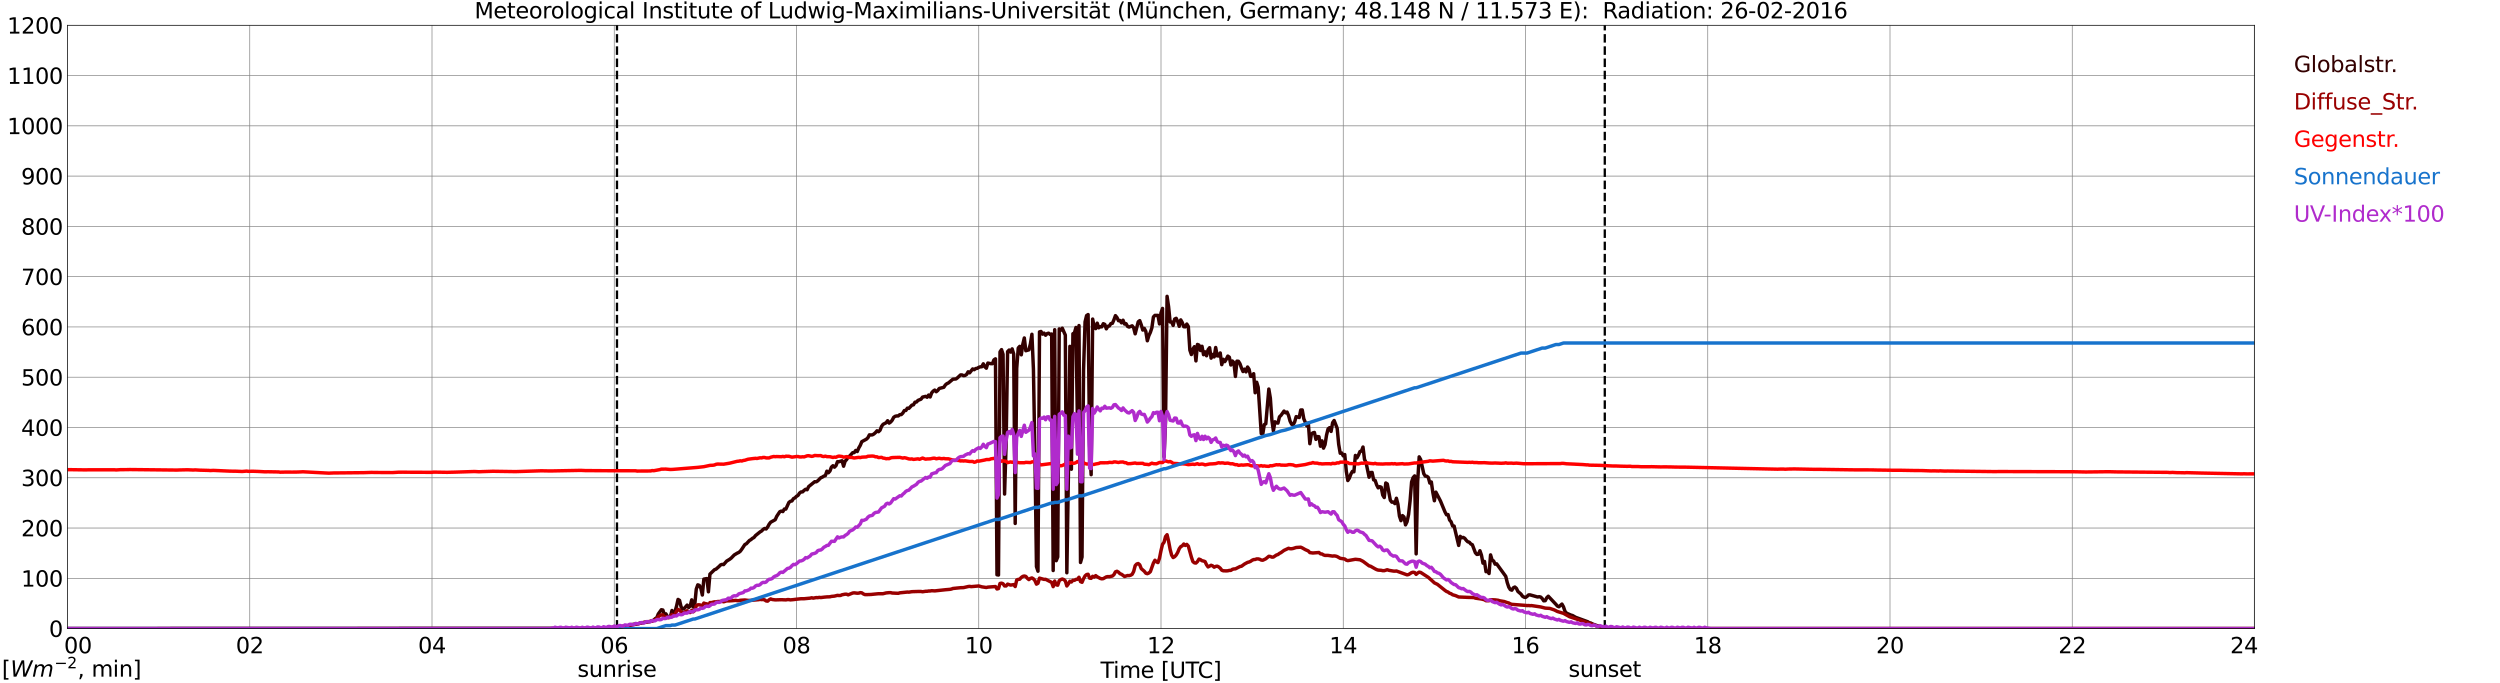 <?xml version="1.0" encoding="utf-8" standalone="no"?>
<!DOCTYPE svg PUBLIC "-//W3C//DTD SVG 1.1//EN"
  "http://www.w3.org/Graphics/SVG/1.1/DTD/svg11.dtd">
<svg xmlns:xlink="http://www.w3.org/1999/xlink" width="1085.4pt" height="296.64pt" viewBox="0 0 1085.4 296.64" xmlns="http://www.w3.org/2000/svg" version="1.1">
 <defs>
  <style type="text/css">*{stroke-linejoin: round; stroke-linecap: butt}</style>
 </defs>
 <g id="figure_1">
  <g id="patch_1">
   <path d="M 0 296.64 
L 1085.4 296.64 
L 1085.4 0 
L 0 0 
z
" style="fill: #ffffff"/>
  </g>
  <g id="axes_1">
   <g id="patch_2">
    <path d="M 29.306 272.909 
L 978.814 272.909 
L 978.814 10.976 
L 29.306 10.976 
z
" style="fill: #ffffff"/>
   </g>
   <g id="patch_3">
    <path d="M 978.814 272.909 
L 978.814 272.909 
L 978.814 10.976 
L 978.814 10.976 
z
" clip-path="url(#pbf844ce946)" style="fill: #d3d3d3; opacity: 0.25; stroke: #d3d3d3; stroke-linejoin: miter"/>
   </g>
   <g id="matplotlib.axis_1">
    <g id="xtick_1">
     <g id="line2d_1">
      <path d="M 29.306 272.909 
L 29.306 10.976 
" clip-path="url(#pbf844ce946)" style="fill: none; stroke: #808080; stroke-width: 0.3; stroke-linecap: square"/>
     </g>
     <g id="line2d_2"/>
     <g id="text_1">
      <!--    00 -->
      <g transform="translate(18.733 283.627) scale(0.095 -0.095)">
       <defs>
        <path id="DejaVuSans-20" transform="scale(0.016)"/>
        <path id="DejaVuSans-30" d="M 2034 4250 
Q 1547 4250 1301 3770 
Q 1056 3291 1056 2328 
Q 1056 1369 1301 889 
Q 1547 409 2034 409 
Q 2525 409 2770 889 
Q 3016 1369 3016 2328 
Q 3016 3291 2770 3770 
Q 2525 4250 2034 4250 
z
M 2034 4750 
Q 2819 4750 3233 4129 
Q 3647 3509 3647 2328 
Q 3647 1150 3233 529 
Q 2819 -91 2034 -91 
Q 1250 -91 836 529 
Q 422 1150 422 2328 
Q 422 3509 836 4129 
Q 1250 4750 2034 4750 
z
" transform="scale(0.016)"/>
       </defs>
       <use xlink:href="#DejaVuSans-20"/>
       <use xlink:href="#DejaVuSans-20" transform="translate(31.787 0)"/>
       <use xlink:href="#DejaVuSans-20" transform="translate(63.574 0)"/>
       <use xlink:href="#DejaVuSans-30" transform="translate(95.361 0)"/>
       <use xlink:href="#DejaVuSans-30" transform="translate(158.984 0)"/>
      </g>
     </g>
    </g>
    <g id="xtick_2">
     <g id="line2d_3">
      <path d="M 108.431 272.909 
L 108.431 10.976 
" clip-path="url(#pbf844ce946)" style="fill: none; stroke: #808080; stroke-width: 0.3; stroke-linecap: square"/>
     </g>
     <g id="line2d_4"/>
     <g id="text_2">
      <!-- 02 -->
      <g transform="translate(102.387 283.627) scale(0.095 -0.095)">
       <defs>
        <path id="DejaVuSans-32" d="M 1228 531 
L 3431 531 
L 3431 0 
L 469 0 
L 469 531 
Q 828 903 1448 1529 
Q 2069 2156 2228 2338 
Q 2531 2678 2651 2914 
Q 2772 3150 2772 3378 
Q 2772 3750 2511 3984 
Q 2250 4219 1831 4219 
Q 1534 4219 1204 4116 
Q 875 4013 500 3803 
L 500 4441 
Q 881 4594 1212 4672 
Q 1544 4750 1819 4750 
Q 2544 4750 2975 4387 
Q 3406 4025 3406 3419 
Q 3406 3131 3298 2873 
Q 3191 2616 2906 2266 
Q 2828 2175 2409 1742 
Q 1991 1309 1228 531 
z
" transform="scale(0.016)"/>
       </defs>
       <use xlink:href="#DejaVuSans-30"/>
       <use xlink:href="#DejaVuSans-32" transform="translate(63.623 0)"/>
      </g>
     </g>
    </g>
    <g id="xtick_3">
     <g id="line2d_5">
      <path d="M 187.557 272.909 
L 187.557 10.976 
" clip-path="url(#pbf844ce946)" style="fill: none; stroke: #808080; stroke-width: 0.3; stroke-linecap: square"/>
     </g>
     <g id="line2d_6"/>
     <g id="text_3">
      <!-- 04 -->
      <g transform="translate(181.513 283.627) scale(0.095 -0.095)">
       <defs>
        <path id="DejaVuSans-34" d="M 2419 4116 
L 825 1625 
L 2419 1625 
L 2419 4116 
z
M 2253 4666 
L 3047 4666 
L 3047 1625 
L 3713 1625 
L 3713 1100 
L 3047 1100 
L 3047 0 
L 2419 0 
L 2419 1100 
L 313 1100 
L 313 1709 
L 2253 4666 
z
" transform="scale(0.016)"/>
       </defs>
       <use xlink:href="#DejaVuSans-30"/>
       <use xlink:href="#DejaVuSans-34" transform="translate(63.623 0)"/>
      </g>
     </g>
    </g>
    <g id="xtick_4">
     <g id="line2d_7">
      <path d="M 266.683 272.909 
L 266.683 10.976 
" clip-path="url(#pbf844ce946)" style="fill: none; stroke: #808080; stroke-width: 0.3; stroke-linecap: square"/>
     </g>
     <g id="line2d_8"/>
     <g id="text_4">
      <!-- 06 -->
      <g transform="translate(260.638 283.627) scale(0.095 -0.095)">
       <defs>
        <path id="DejaVuSans-36" d="M 2113 2584 
Q 1688 2584 1439 2293 
Q 1191 2003 1191 1497 
Q 1191 994 1439 701 
Q 1688 409 2113 409 
Q 2538 409 2786 701 
Q 3034 994 3034 1497 
Q 3034 2003 2786 2293 
Q 2538 2584 2113 2584 
z
M 3366 4563 
L 3366 3988 
Q 3128 4100 2886 4159 
Q 2644 4219 2406 4219 
Q 1781 4219 1451 3797 
Q 1122 3375 1075 2522 
Q 1259 2794 1537 2939 
Q 1816 3084 2150 3084 
Q 2853 3084 3261 2657 
Q 3669 2231 3669 1497 
Q 3669 778 3244 343 
Q 2819 -91 2113 -91 
Q 1303 -91 875 529 
Q 447 1150 447 2328 
Q 447 3434 972 4092 
Q 1497 4750 2381 4750 
Q 2619 4750 2861 4703 
Q 3103 4656 3366 4563 
z
" transform="scale(0.016)"/>
       </defs>
       <use xlink:href="#DejaVuSans-30"/>
       <use xlink:href="#DejaVuSans-36" transform="translate(63.623 0)"/>
      </g>
     </g>
    </g>
    <g id="xtick_5">
     <g id="line2d_9">
      <path d="M 345.808 272.909 
L 345.808 10.976 
" clip-path="url(#pbf844ce946)" style="fill: none; stroke: #808080; stroke-width: 0.3; stroke-linecap: square"/>
     </g>
     <g id="line2d_10"/>
     <g id="text_5">
      <!-- 08 -->
      <g transform="translate(339.764 283.627) scale(0.095 -0.095)">
       <defs>
        <path id="DejaVuSans-38" d="M 2034 2216 
Q 1584 2216 1326 1975 
Q 1069 1734 1069 1313 
Q 1069 891 1326 650 
Q 1584 409 2034 409 
Q 2484 409 2743 651 
Q 3003 894 3003 1313 
Q 3003 1734 2745 1975 
Q 2488 2216 2034 2216 
z
M 1403 2484 
Q 997 2584 770 2862 
Q 544 3141 544 3541 
Q 544 4100 942 4425 
Q 1341 4750 2034 4750 
Q 2731 4750 3128 4425 
Q 3525 4100 3525 3541 
Q 3525 3141 3298 2862 
Q 3072 2584 2669 2484 
Q 3125 2378 3379 2068 
Q 3634 1759 3634 1313 
Q 3634 634 3220 271 
Q 2806 -91 2034 -91 
Q 1263 -91 848 271 
Q 434 634 434 1313 
Q 434 1759 690 2068 
Q 947 2378 1403 2484 
z
M 1172 3481 
Q 1172 3119 1398 2916 
Q 1625 2713 2034 2713 
Q 2441 2713 2670 2916 
Q 2900 3119 2900 3481 
Q 2900 3844 2670 4047 
Q 2441 4250 2034 4250 
Q 1625 4250 1398 4047 
Q 1172 3844 1172 3481 
z
" transform="scale(0.016)"/>
       </defs>
       <use xlink:href="#DejaVuSans-30"/>
       <use xlink:href="#DejaVuSans-38" transform="translate(63.623 0)"/>
      </g>
     </g>
    </g>
    <g id="xtick_6">
     <g id="line2d_11">
      <path d="M 424.934 272.909 
L 424.934 10.976 
" clip-path="url(#pbf844ce946)" style="fill: none; stroke: #808080; stroke-width: 0.3; stroke-linecap: square"/>
     </g>
     <g id="line2d_12"/>
     <g id="text_6">
      <!-- 10 -->
      <g transform="translate(418.89 283.627) scale(0.095 -0.095)">
       <defs>
        <path id="DejaVuSans-31" d="M 794 531 
L 1825 531 
L 1825 4091 
L 703 3866 
L 703 4441 
L 1819 4666 
L 2450 4666 
L 2450 531 
L 3481 531 
L 3481 0 
L 794 0 
L 794 531 
z
" transform="scale(0.016)"/>
       </defs>
       <use xlink:href="#DejaVuSans-31"/>
       <use xlink:href="#DejaVuSans-30" transform="translate(63.623 0)"/>
      </g>
     </g>
    </g>
    <g id="xtick_7">
     <g id="line2d_13">
      <path d="M 504.06 272.909 
L 504.06 10.976 
" clip-path="url(#pbf844ce946)" style="fill: none; stroke: #808080; stroke-width: 0.3; stroke-linecap: square"/>
     </g>
     <g id="line2d_14"/>
     <g id="text_7">
      <!-- 12 -->
      <g transform="translate(498.015 283.627) scale(0.095 -0.095)">
       <use xlink:href="#DejaVuSans-31"/>
       <use xlink:href="#DejaVuSans-32" transform="translate(63.623 0)"/>
      </g>
     </g>
    </g>
    <g id="xtick_8">
     <g id="line2d_15">
      <path d="M 583.185 272.909 
L 583.185 10.976 
" clip-path="url(#pbf844ce946)" style="fill: none; stroke: #808080; stroke-width: 0.3; stroke-linecap: square"/>
     </g>
     <g id="line2d_16"/>
     <g id="text_8">
      <!-- 14 -->
      <g transform="translate(577.141 283.627) scale(0.095 -0.095)">
       <use xlink:href="#DejaVuSans-31"/>
       <use xlink:href="#DejaVuSans-34" transform="translate(63.623 0)"/>
      </g>
     </g>
    </g>
    <g id="xtick_9">
     <g id="line2d_17">
      <path d="M 662.311 272.909 
L 662.311 10.976 
" clip-path="url(#pbf844ce946)" style="fill: none; stroke: #808080; stroke-width: 0.3; stroke-linecap: square"/>
     </g>
     <g id="line2d_18"/>
     <g id="text_9">
      <!-- 16 -->
      <g transform="translate(656.267 283.627) scale(0.095 -0.095)">
       <use xlink:href="#DejaVuSans-31"/>
       <use xlink:href="#DejaVuSans-36" transform="translate(63.623 0)"/>
      </g>
     </g>
    </g>
    <g id="xtick_10">
     <g id="line2d_19">
      <path d="M 741.437 272.909 
L 741.437 10.976 
" clip-path="url(#pbf844ce946)" style="fill: none; stroke: #808080; stroke-width: 0.3; stroke-linecap: square"/>
     </g>
     <g id="line2d_20"/>
     <g id="text_10">
      <!-- 18 -->
      <g transform="translate(735.392 283.627) scale(0.095 -0.095)">
       <use xlink:href="#DejaVuSans-31"/>
       <use xlink:href="#DejaVuSans-38" transform="translate(63.623 0)"/>
      </g>
     </g>
    </g>
    <g id="xtick_11">
     <g id="line2d_21">
      <path d="M 820.562 272.909 
L 820.562 10.976 
" clip-path="url(#pbf844ce946)" style="fill: none; stroke: #808080; stroke-width: 0.3; stroke-linecap: square"/>
     </g>
     <g id="line2d_22"/>
     <g id="text_11">
      <!-- 20 -->
      <g transform="translate(814.518 283.627) scale(0.095 -0.095)">
       <use xlink:href="#DejaVuSans-32"/>
       <use xlink:href="#DejaVuSans-30" transform="translate(63.623 0)"/>
      </g>
     </g>
    </g>
    <g id="xtick_12">
     <g id="line2d_23">
      <path d="M 899.688 272.909 
L 899.688 10.976 
" clip-path="url(#pbf844ce946)" style="fill: none; stroke: #808080; stroke-width: 0.3; stroke-linecap: square"/>
     </g>
     <g id="line2d_24"/>
     <g id="text_12">
      <!-- 22 -->
      <g transform="translate(893.644 283.627) scale(0.095 -0.095)">
       <use xlink:href="#DejaVuSans-32"/>
       <use xlink:href="#DejaVuSans-32" transform="translate(63.623 0)"/>
      </g>
     </g>
    </g>
    <g id="xtick_13">
     <g id="line2d_25">
      <path d="M 978.814 272.909 
L 978.814 10.976 
" clip-path="url(#pbf844ce946)" style="fill: none; stroke: #808080; stroke-width: 0.3; stroke-linecap: square"/>
     </g>
     <g id="line2d_26"/>
     <g id="text_13">
      <!-- 24    -->
      <g transform="translate(968.241 283.627) scale(0.095 -0.095)">
       <use xlink:href="#DejaVuSans-32"/>
       <use xlink:href="#DejaVuSans-34" transform="translate(63.623 0)"/>
       <use xlink:href="#DejaVuSans-20" transform="translate(127.246 0)"/>
       <use xlink:href="#DejaVuSans-20" transform="translate(159.033 0)"/>
       <use xlink:href="#DejaVuSans-20" transform="translate(190.82 0)"/>
      </g>
     </g>
    </g>
    <g id="text_14">
     <!-- Time [UTC] -->
     <g transform="translate(477.806 294.322) scale(0.095 -0.095)">
      <defs>
       <path id="DejaVuSans-54" d="M -19 4666 
L 3928 4666 
L 3928 4134 
L 2272 4134 
L 2272 0 
L 1638 0 
L 1638 4134 
L -19 4134 
L -19 4666 
z
" transform="scale(0.016)"/>
       <path id="DejaVuSans-69" d="M 603 3500 
L 1178 3500 
L 1178 0 
L 603 0 
L 603 3500 
z
M 603 4863 
L 1178 4863 
L 1178 4134 
L 603 4134 
L 603 4863 
z
" transform="scale(0.016)"/>
       <path id="DejaVuSans-6d" d="M 3328 2828 
Q 3544 3216 3844 3400 
Q 4144 3584 4550 3584 
Q 5097 3584 5394 3201 
Q 5691 2819 5691 2113 
L 5691 0 
L 5113 0 
L 5113 2094 
Q 5113 2597 4934 2840 
Q 4756 3084 4391 3084 
Q 3944 3084 3684 2787 
Q 3425 2491 3425 1978 
L 3425 0 
L 2847 0 
L 2847 2094 
Q 2847 2600 2669 2842 
Q 2491 3084 2119 3084 
Q 1678 3084 1418 2786 
Q 1159 2488 1159 1978 
L 1159 0 
L 581 0 
L 581 3500 
L 1159 3500 
L 1159 2956 
Q 1356 3278 1631 3431 
Q 1906 3584 2284 3584 
Q 2666 3584 2933 3390 
Q 3200 3197 3328 2828 
z
" transform="scale(0.016)"/>
       <path id="DejaVuSans-65" d="M 3597 1894 
L 3597 1613 
L 953 1613 
Q 991 1019 1311 708 
Q 1631 397 2203 397 
Q 2534 397 2845 478 
Q 3156 559 3463 722 
L 3463 178 
Q 3153 47 2828 -22 
Q 2503 -91 2169 -91 
Q 1331 -91 842 396 
Q 353 884 353 1716 
Q 353 2575 817 3079 
Q 1281 3584 2069 3584 
Q 2775 3584 3186 3129 
Q 3597 2675 3597 1894 
z
M 3022 2063 
Q 3016 2534 2758 2815 
Q 2500 3097 2075 3097 
Q 1594 3097 1305 2825 
Q 1016 2553 972 2059 
L 3022 2063 
z
" transform="scale(0.016)"/>
       <path id="DejaVuSans-5b" d="M 550 4863 
L 1875 4863 
L 1875 4416 
L 1125 4416 
L 1125 -397 
L 1875 -397 
L 1875 -844 
L 550 -844 
L 550 4863 
z
" transform="scale(0.016)"/>
       <path id="DejaVuSans-55" d="M 556 4666 
L 1191 4666 
L 1191 1831 
Q 1191 1081 1462 751 
Q 1734 422 2344 422 
Q 2950 422 3222 751 
Q 3494 1081 3494 1831 
L 3494 4666 
L 4128 4666 
L 4128 1753 
Q 4128 841 3676 375 
Q 3225 -91 2344 -91 
Q 1459 -91 1007 375 
Q 556 841 556 1753 
L 556 4666 
z
" transform="scale(0.016)"/>
       <path id="DejaVuSans-43" d="M 4122 4306 
L 4122 3641 
Q 3803 3938 3442 4084 
Q 3081 4231 2675 4231 
Q 1875 4231 1450 3742 
Q 1025 3253 1025 2328 
Q 1025 1406 1450 917 
Q 1875 428 2675 428 
Q 3081 428 3442 575 
Q 3803 722 4122 1019 
L 4122 359 
Q 3791 134 3420 21 
Q 3050 -91 2638 -91 
Q 1578 -91 968 557 
Q 359 1206 359 2328 
Q 359 3453 968 4101 
Q 1578 4750 2638 4750 
Q 3056 4750 3426 4639 
Q 3797 4528 4122 4306 
z
" transform="scale(0.016)"/>
       <path id="DejaVuSans-5d" d="M 1947 4863 
L 1947 -844 
L 622 -844 
L 622 -397 
L 1369 -397 
L 1369 4416 
L 622 4416 
L 622 4863 
L 1947 4863 
z
" transform="scale(0.016)"/>
      </defs>
      <use xlink:href="#DejaVuSans-54"/>
      <use xlink:href="#DejaVuSans-69" transform="translate(57.959 0)"/>
      <use xlink:href="#DejaVuSans-6d" transform="translate(85.742 0)"/>
      <use xlink:href="#DejaVuSans-65" transform="translate(183.154 0)"/>
      <use xlink:href="#DejaVuSans-20" transform="translate(244.678 0)"/>
      <use xlink:href="#DejaVuSans-5b" transform="translate(276.465 0)"/>
      <use xlink:href="#DejaVuSans-55" transform="translate(315.479 0)"/>
      <use xlink:href="#DejaVuSans-54" transform="translate(388.672 0)"/>
      <use xlink:href="#DejaVuSans-43" transform="translate(443.881 0)"/>
      <use xlink:href="#DejaVuSans-5d" transform="translate(513.705 0)"/>
     </g>
    </g>
   </g>
   <g id="matplotlib.axis_2">
    <g id="ytick_1">
     <g id="line2d_27">
      <path d="M 29.306 272.909 
L 978.814 272.909 
" clip-path="url(#pbf844ce946)" style="fill: none; stroke: #808080; stroke-width: 0.3; stroke-linecap: square"/>
     </g>
     <g id="line2d_28"/>
     <g id="text_15">
      <!-- 0 -->
      <g transform="translate(21.261 276.518) scale(0.095 -0.095)">
       <use xlink:href="#DejaVuSans-30"/>
      </g>
     </g>
    </g>
    <g id="ytick_2">
     <g id="line2d_29">
      <path d="M 29.306 251.081 
L 978.814 251.081 
" clip-path="url(#pbf844ce946)" style="fill: none; stroke: #808080; stroke-width: 0.3; stroke-linecap: square"/>
     </g>
     <g id="line2d_30"/>
     <g id="text_16">
      <!-- 100 -->
      <g transform="translate(9.173 254.69) scale(0.095 -0.095)">
       <use xlink:href="#DejaVuSans-31"/>
       <use xlink:href="#DejaVuSans-30" transform="translate(63.623 0)"/>
       <use xlink:href="#DejaVuSans-30" transform="translate(127.246 0)"/>
      </g>
     </g>
    </g>
    <g id="ytick_3">
     <g id="line2d_31">
      <path d="M 29.306 229.253 
L 978.814 229.253 
" clip-path="url(#pbf844ce946)" style="fill: none; stroke: #808080; stroke-width: 0.3; stroke-linecap: square"/>
     </g>
     <g id="line2d_32"/>
     <g id="text_17">
      <!-- 200 -->
      <g transform="translate(9.173 232.863) scale(0.095 -0.095)">
       <use xlink:href="#DejaVuSans-32"/>
       <use xlink:href="#DejaVuSans-30" transform="translate(63.623 0)"/>
       <use xlink:href="#DejaVuSans-30" transform="translate(127.246 0)"/>
      </g>
     </g>
    </g>
    <g id="ytick_4">
     <g id="line2d_33">
      <path d="M 29.306 207.426 
L 978.814 207.426 
" clip-path="url(#pbf844ce946)" style="fill: none; stroke: #808080; stroke-width: 0.3; stroke-linecap: square"/>
     </g>
     <g id="line2d_34"/>
     <g id="text_18">
      <!-- 300 -->
      <g transform="translate(9.173 211.035) scale(0.095 -0.095)">
       <defs>
        <path id="DejaVuSans-33" d="M 2597 2516 
Q 3050 2419 3304 2112 
Q 3559 1806 3559 1356 
Q 3559 666 3084 287 
Q 2609 -91 1734 -91 
Q 1441 -91 1130 -33 
Q 819 25 488 141 
L 488 750 
Q 750 597 1062 519 
Q 1375 441 1716 441 
Q 2309 441 2620 675 
Q 2931 909 2931 1356 
Q 2931 1769 2642 2001 
Q 2353 2234 1838 2234 
L 1294 2234 
L 1294 2753 
L 1863 2753 
Q 2328 2753 2575 2939 
Q 2822 3125 2822 3475 
Q 2822 3834 2567 4026 
Q 2313 4219 1838 4219 
Q 1578 4219 1281 4162 
Q 984 4106 628 3988 
L 628 4550 
Q 988 4650 1302 4700 
Q 1616 4750 1894 4750 
Q 2613 4750 3031 4423 
Q 3450 4097 3450 3541 
Q 3450 3153 3228 2886 
Q 3006 2619 2597 2516 
z
" transform="scale(0.016)"/>
       </defs>
       <use xlink:href="#DejaVuSans-33"/>
       <use xlink:href="#DejaVuSans-30" transform="translate(63.623 0)"/>
       <use xlink:href="#DejaVuSans-30" transform="translate(127.246 0)"/>
      </g>
     </g>
    </g>
    <g id="ytick_5">
     <g id="line2d_35">
      <path d="M 29.306 185.598 
L 978.814 185.598 
" clip-path="url(#pbf844ce946)" style="fill: none; stroke: #808080; stroke-width: 0.3; stroke-linecap: square"/>
     </g>
     <g id="line2d_36"/>
     <g id="text_19">
      <!-- 400 -->
      <g transform="translate(9.173 189.207) scale(0.095 -0.095)">
       <use xlink:href="#DejaVuSans-34"/>
       <use xlink:href="#DejaVuSans-30" transform="translate(63.623 0)"/>
       <use xlink:href="#DejaVuSans-30" transform="translate(127.246 0)"/>
      </g>
     </g>
    </g>
    <g id="ytick_6">
     <g id="line2d_37">
      <path d="M 29.306 163.77 
L 978.814 163.77 
" clip-path="url(#pbf844ce946)" style="fill: none; stroke: #808080; stroke-width: 0.3; stroke-linecap: square"/>
     </g>
     <g id="line2d_38"/>
     <g id="text_20">
      <!-- 500 -->
      <g transform="translate(9.173 167.379) scale(0.095 -0.095)">
       <defs>
        <path id="DejaVuSans-35" d="M 691 4666 
L 3169 4666 
L 3169 4134 
L 1269 4134 
L 1269 2991 
Q 1406 3038 1543 3061 
Q 1681 3084 1819 3084 
Q 2600 3084 3056 2656 
Q 3513 2228 3513 1497 
Q 3513 744 3044 326 
Q 2575 -91 1722 -91 
Q 1428 -91 1123 -41 
Q 819 9 494 109 
L 494 744 
Q 775 591 1075 516 
Q 1375 441 1709 441 
Q 2250 441 2565 725 
Q 2881 1009 2881 1497 
Q 2881 1984 2565 2268 
Q 2250 2553 1709 2553 
Q 1456 2553 1204 2497 
Q 953 2441 691 2322 
L 691 4666 
z
" transform="scale(0.016)"/>
       </defs>
       <use xlink:href="#DejaVuSans-35"/>
       <use xlink:href="#DejaVuSans-30" transform="translate(63.623 0)"/>
       <use xlink:href="#DejaVuSans-30" transform="translate(127.246 0)"/>
      </g>
     </g>
    </g>
    <g id="ytick_7">
     <g id="line2d_39">
      <path d="M 29.306 141.942 
L 978.814 141.942 
" clip-path="url(#pbf844ce946)" style="fill: none; stroke: #808080; stroke-width: 0.3; stroke-linecap: square"/>
     </g>
     <g id="line2d_40"/>
     <g id="text_21">
      <!-- 600 -->
      <g transform="translate(9.173 145.551) scale(0.095 -0.095)">
       <use xlink:href="#DejaVuSans-36"/>
       <use xlink:href="#DejaVuSans-30" transform="translate(63.623 0)"/>
       <use xlink:href="#DejaVuSans-30" transform="translate(127.246 0)"/>
      </g>
     </g>
    </g>
    <g id="ytick_8">
     <g id="line2d_41">
      <path d="M 29.306 120.114 
L 978.814 120.114 
" clip-path="url(#pbf844ce946)" style="fill: none; stroke: #808080; stroke-width: 0.3; stroke-linecap: square"/>
     </g>
     <g id="line2d_42"/>
     <g id="text_22">
      <!-- 700 -->
      <g transform="translate(9.173 123.724) scale(0.095 -0.095)">
       <defs>
        <path id="DejaVuSans-37" d="M 525 4666 
L 3525 4666 
L 3525 4397 
L 1831 0 
L 1172 0 
L 2766 4134 
L 525 4134 
L 525 4666 
z
" transform="scale(0.016)"/>
       </defs>
       <use xlink:href="#DejaVuSans-37"/>
       <use xlink:href="#DejaVuSans-30" transform="translate(63.623 0)"/>
       <use xlink:href="#DejaVuSans-30" transform="translate(127.246 0)"/>
      </g>
     </g>
    </g>
    <g id="ytick_9">
     <g id="line2d_43">
      <path d="M 29.306 98.287 
L 978.814 98.287 
" clip-path="url(#pbf844ce946)" style="fill: none; stroke: #808080; stroke-width: 0.3; stroke-linecap: square"/>
     </g>
     <g id="line2d_44"/>
     <g id="text_23">
      <!-- 800 -->
      <g transform="translate(9.173 101.896) scale(0.095 -0.095)">
       <use xlink:href="#DejaVuSans-38"/>
       <use xlink:href="#DejaVuSans-30" transform="translate(63.623 0)"/>
       <use xlink:href="#DejaVuSans-30" transform="translate(127.246 0)"/>
      </g>
     </g>
    </g>
    <g id="ytick_10">
     <g id="line2d_45">
      <path d="M 29.306 76.459 
L 978.814 76.459 
" clip-path="url(#pbf844ce946)" style="fill: none; stroke: #808080; stroke-width: 0.3; stroke-linecap: square"/>
     </g>
     <g id="line2d_46"/>
     <g id="text_24">
      <!-- 900 -->
      <g transform="translate(9.173 80.068) scale(0.095 -0.095)">
       <defs>
        <path id="DejaVuSans-39" d="M 703 97 
L 703 672 
Q 941 559 1184 500 
Q 1428 441 1663 441 
Q 2288 441 2617 861 
Q 2947 1281 2994 2138 
Q 2813 1869 2534 1725 
Q 2256 1581 1919 1581 
Q 1219 1581 811 2004 
Q 403 2428 403 3163 
Q 403 3881 828 4315 
Q 1253 4750 1959 4750 
Q 2769 4750 3195 4129 
Q 3622 3509 3622 2328 
Q 3622 1225 3098 567 
Q 2575 -91 1691 -91 
Q 1453 -91 1209 -44 
Q 966 3 703 97 
z
M 1959 2075 
Q 2384 2075 2632 2365 
Q 2881 2656 2881 3163 
Q 2881 3666 2632 3958 
Q 2384 4250 1959 4250 
Q 1534 4250 1286 3958 
Q 1038 3666 1038 3163 
Q 1038 2656 1286 2365 
Q 1534 2075 1959 2075 
z
" transform="scale(0.016)"/>
       </defs>
       <use xlink:href="#DejaVuSans-39"/>
       <use xlink:href="#DejaVuSans-30" transform="translate(63.623 0)"/>
       <use xlink:href="#DejaVuSans-30" transform="translate(127.246 0)"/>
      </g>
     </g>
    </g>
    <g id="ytick_11">
     <g id="line2d_47">
      <path d="M 29.306 54.631 
L 978.814 54.631 
" clip-path="url(#pbf844ce946)" style="fill: none; stroke: #808080; stroke-width: 0.3; stroke-linecap: square"/>
     </g>
     <g id="line2d_48"/>
     <g id="text_25">
      <!-- 1000 -->
      <g transform="translate(3.128 58.24) scale(0.095 -0.095)">
       <use xlink:href="#DejaVuSans-31"/>
       <use xlink:href="#DejaVuSans-30" transform="translate(63.623 0)"/>
       <use xlink:href="#DejaVuSans-30" transform="translate(127.246 0)"/>
       <use xlink:href="#DejaVuSans-30" transform="translate(190.869 0)"/>
      </g>
     </g>
    </g>
    <g id="ytick_12">
     <g id="line2d_49">
      <path d="M 29.306 32.803 
L 978.814 32.803 
" clip-path="url(#pbf844ce946)" style="fill: none; stroke: #808080; stroke-width: 0.3; stroke-linecap: square"/>
     </g>
     <g id="line2d_50"/>
     <g id="text_26">
      <!-- 1100 -->
      <g transform="translate(3.128 36.413) scale(0.095 -0.095)">
       <use xlink:href="#DejaVuSans-31"/>
       <use xlink:href="#DejaVuSans-31" transform="translate(63.623 0)"/>
       <use xlink:href="#DejaVuSans-30" transform="translate(127.246 0)"/>
       <use xlink:href="#DejaVuSans-30" transform="translate(190.869 0)"/>
      </g>
     </g>
    </g>
    <g id="ytick_13">
     <g id="line2d_51">
      <path d="M 29.306 10.976 
L 978.814 10.976 
" clip-path="url(#pbf844ce946)" style="fill: none; stroke: #808080; stroke-width: 0.3; stroke-linecap: square"/>
     </g>
     <g id="line2d_52"/>
     <g id="text_27">
      <!-- 1200 -->
      <g transform="translate(3.128 14.585) scale(0.095 -0.095)">
       <use xlink:href="#DejaVuSans-31"/>
       <use xlink:href="#DejaVuSans-32" transform="translate(63.623 0)"/>
       <use xlink:href="#DejaVuSans-30" transform="translate(127.246 0)"/>
       <use xlink:href="#DejaVuSans-30" transform="translate(190.869 0)"/>
      </g>
     </g>
    </g>
   </g>
   <g id="line2d_53">
    <path d="M 267.87 272.909 
L 267.87 10.976 
" clip-path="url(#pbf844ce946)" style="fill: none; stroke-dasharray: 3.7,1.6; stroke-dashoffset: 0; stroke: #000000"/>
   </g>
   <g id="line2d_54">
    <path d="M 696.731 272.909 
L 696.731 10.976 
" clip-path="url(#pbf844ce946)" style="fill: none; stroke-dasharray: 3.7,1.6; stroke-dashoffset: 0; stroke: #000000"/>
   </g>
   <g id="line2d_55">
    <path d="M 29.306 272.909 
L 262.067 272.841 
L 267.342 272.278 
L 268.002 272.16 
L 269.32 272.13 
L 273.936 271.42 
L 274.595 271.123 
L 277.233 270.767 
L 277.892 270.532 
L 280.53 270.086 
L 282.508 269.82 
L 283.167 269.464 
L 283.827 269.288 
L 284.486 268.576 
L 285.145 268.22 
L 285.805 266.561 
L 287.124 264.726 
L 287.783 264.843 
L 288.442 266.799 
L 289.102 266.502 
L 289.761 267.57 
L 290.42 268.102 
L 291.08 267.598 
L 291.739 265.051 
L 292.399 267.037 
L 293.058 265.496 
L 293.717 263.215 
L 294.377 260.253 
L 295.036 260.668 
L 295.696 263.453 
L 296.355 264.459 
L 297.014 264.224 
L 298.333 262.713 
L 298.992 263.778 
L 299.652 263.126 
L 300.311 260.432 
L 300.971 263.571 
L 301.63 262.624 
L 302.289 255.783 
L 302.949 253.916 
L 303.608 254.152 
L 304.267 255.368 
L 304.927 258.328 
L 305.586 251.428 
L 306.905 251.19 
L 307.564 256.937 
L 308.224 249.265 
L 310.202 247.34 
L 310.861 247.104 
L 312.18 245.949 
L 312.839 245.268 
L 313.499 245.03 
L 314.158 245.12 
L 315.477 243.609 
L 316.796 242.808 
L 317.455 242.306 
L 318.774 240.944 
L 320.093 240.143 
L 320.752 239.848 
L 321.411 239.314 
L 322.071 238.425 
L 323.39 236.413 
L 324.049 236.085 
L 325.368 234.664 
L 326.027 234.28 
L 326.686 233.717 
L 327.346 233.361 
L 328.005 232.532 
L 329.983 230.934 
L 330.643 230.548 
L 331.302 229.867 
L 331.961 229.452 
L 332.621 229.659 
L 333.28 228.801 
L 333.94 227.586 
L 334.599 226.728 
L 336.577 225.632 
L 337.236 224.15 
L 338.555 222.166 
L 339.215 221.9 
L 339.874 222.107 
L 340.533 221.011 
L 341.193 221.011 
L 342.512 218.139 
L 343.171 217.634 
L 343.83 217.486 
L 344.49 216.48 
L 345.149 216.154 
L 345.808 215.473 
L 346.468 215.087 
L 347.127 214.081 
L 347.787 213.577 
L 348.446 213.548 
L 349.105 212.896 
L 349.765 212.422 
L 350.424 212.629 
L 351.083 211.267 
L 353.721 209.135 
L 354.38 209.194 
L 355.04 208.75 
L 356.359 207.417 
L 357.018 207.15 
L 357.677 206.705 
L 358.337 206.498 
L 358.996 204.575 
L 359.655 205.256 
L 360.315 204.514 
L 360.974 202.796 
L 361.634 202.204 
L 362.293 202.826 
L 362.952 202.145 
L 363.612 200.428 
L 364.271 200.458 
L 365.59 200.043 
L 366.249 202.412 
L 366.909 200.251 
L 367.568 199.539 
L 368.227 198.413 
L 368.887 197.998 
L 370.206 196.547 
L 370.865 196.488 
L 371.524 195.571 
L 372.184 196.045 
L 372.843 194.475 
L 373.502 193.349 
L 374.162 191.749 
L 376.14 190.684 
L 376.799 190.062 
L 377.459 188.789 
L 378.118 188.848 
L 378.777 188.789 
L 379.437 188.403 
L 380.096 187.811 
L 380.756 187.041 
L 381.415 187.425 
L 382.074 186.803 
L 382.734 185.115 
L 383.393 184.227 
L 384.712 183.546 
L 385.371 182.658 
L 386.031 183.694 
L 386.69 183.221 
L 387.349 182.45 
L 388.009 181.175 
L 388.668 180.732 
L 389.328 180.584 
L 389.987 180.584 
L 390.646 180.021 
L 391.306 179.992 
L 391.965 179.34 
L 392.624 178.244 
L 393.284 178.216 
L 393.943 177.207 
L 394.603 177.297 
L 395.921 175.876 
L 396.581 175.756 
L 397.24 174.631 
L 397.899 174.542 
L 398.559 173.83 
L 399.878 173.298 
L 400.537 172.409 
L 401.856 172.084 
L 402.515 172.468 
L 403.175 171.521 
L 403.834 172.35 
L 404.493 170.574 
L 405.153 169.803 
L 405.812 169.36 
L 406.471 170.069 
L 407.131 169.537 
L 407.79 168.649 
L 409.768 168.144 
L 410.428 167.138 
L 411.087 166.575 
L 411.746 166.278 
L 413.725 164.621 
L 415.043 164.532 
L 415.703 164.028 
L 417.022 162.783 
L 417.681 162.783 
L 418.34 163.111 
L 419 162.991 
L 419.659 162.576 
L 420.318 161.421 
L 420.978 161.867 
L 422.297 160.177 
L 422.956 160.505 
L 423.615 160 
L 424.275 159.911 
L 424.934 159.496 
L 425.593 159.26 
L 426.253 159.23 
L 426.912 157.957 
L 427.572 159.23 
L 428.231 159.852 
L 428.89 157.63 
L 430.209 157.898 
L 430.869 157.898 
L 431.528 156.239 
L 432.187 155.794 
L 432.847 249.533 
L 433.506 249.651 
L 434.165 152.773 
L 434.825 151.795 
L 435.484 153.841 
L 436.144 214.496 
L 436.803 193.172 
L 437.462 152.655 
L 438.122 151.974 
L 438.781 152.863 
L 439.44 151.47 
L 440.1 153.692 
L 440.759 227.26 
L 441.419 159.941 
L 442.078 151.086 
L 442.737 150.374 
L 443.397 154.048 
L 444.056 149.486 
L 444.716 146.731 
L 445.375 152.271 
L 446.694 151.885 
L 447.353 149.337 
L 448.012 145.133 
L 448.672 160.297 
L 449.331 197.998 
L 449.991 246.008 
L 450.65 247.992 
L 451.309 144.097 
L 451.969 143.918 
L 452.628 145.072 
L 453.287 144.629 
L 453.947 145.546 
L 454.606 144.837 
L 455.266 144.658 
L 455.925 145.192 
L 456.584 145.013 
L 457.244 247.696 
L 457.903 143.147 
L 458.563 243.43 
L 459.222 241.802 
L 459.881 142.794 
L 460.541 143.385 
L 461.2 142.497 
L 462.519 145.487 
L 463.178 248.673 
L 463.838 207.742 
L 464.497 150.374 
L 465.156 203.715 
L 465.816 144.896 
L 466.475 144.54 
L 467.134 142.171 
L 467.794 184.552 
L 468.453 141.342 
L 469.113 244.201 
L 469.772 241.833 
L 470.431 160.74 
L 471.091 139.742 
L 471.75 137.018 
L 472.409 136.573 
L 473.069 193.467 
L 473.728 206.085 
L 474.388 138.528 
L 475.047 141.844 
L 475.706 142.673 
L 476.366 140.305 
L 477.025 142.32 
L 477.685 141.816 
L 478.344 141.905 
L 479.003 140.541 
L 479.663 140.838 
L 480.322 142.763 
L 480.981 141.667 
L 481.641 141.519 
L 482.3 140.482 
L 482.96 140.364 
L 483.619 138.854 
L 484.278 137.046 
L 484.938 137.847 
L 485.597 139.238 
L 486.256 139.15 
L 486.916 140.157 
L 487.575 139.03 
L 488.235 140.689 
L 488.894 140.541 
L 489.553 141.726 
L 490.213 141.992 
L 491.532 141.46 
L 492.191 142.32 
L 492.85 144.926 
L 494.169 139.711 
L 494.828 139.209 
L 495.488 141.045 
L 496.147 143.296 
L 496.807 142.586 
L 497.466 143.889 
L 498.125 147.947 
L 498.785 145.725 
L 499.444 144.304 
L 500.103 142.289 
L 500.763 137.609 
L 501.422 136.928 
L 502.741 136.928 
L 503.4 140.63 
L 504.06 135.833 
L 504.719 133.907 
L 505.379 198.264 
L 506.038 182.45 
L 506.697 128.664 
L 507.357 133.167 
L 508.016 139.773 
L 508.675 139.801 
L 509.335 141.283 
L 509.994 138.528 
L 510.654 138.201 
L 511.313 139.594 
L 511.972 141.667 
L 512.632 138.884 
L 513.291 140.039 
L 513.95 141.844 
L 514.61 141.905 
L 515.269 140.689 
L 515.929 141.785 
L 516.588 152.003 
L 517.247 153.928 
L 517.907 151.529 
L 518.566 150.523 
L 519.226 156.683 
L 519.885 149.545 
L 520.544 149.842 
L 521.204 152.182 
L 521.863 150.346 
L 522.522 153.989 
L 523.182 152.745 
L 523.841 154.463 
L 524.501 151.856 
L 525.16 150.968 
L 525.819 155.497 
L 526.479 153.899 
L 527.138 154.965 
L 527.797 150.879 
L 528.457 154.491 
L 529.116 154.55 
L 529.776 153.247 
L 530.435 158.313 
L 531.094 156.001 
L 531.754 157.008 
L 532.413 155.973 
L 533.073 154.609 
L 533.732 155.085 
L 534.391 158.459 
L 535.051 156.741 
L 535.71 157.422 
L 536.369 163.436 
L 537.029 156.803 
L 537.688 156.862 
L 538.348 157.927 
L 539.007 159.793 
L 539.666 161.303 
L 540.326 160.267 
L 540.985 161.452 
L 541.644 159.348 
L 542.304 160.356 
L 542.963 163.405 
L 543.623 163.377 
L 544.282 162.251 
L 544.941 170.515 
L 545.601 165.953 
L 546.26 168.144 
L 547.579 188.226 
L 548.238 188.52 
L 548.898 184.345 
L 549.557 183.989 
L 550.876 168.915 
L 551.535 172.855 
L 552.195 182.361 
L 552.854 187.1 
L 553.513 183.131 
L 554.173 183.574 
L 554.832 183.694 
L 555.491 180.968 
L 556.151 180.346 
L 557.47 178.482 
L 558.129 179.222 
L 558.788 178.897 
L 559.448 180.407 
L 560.107 182.865 
L 560.766 184.168 
L 561.426 184.434 
L 562.085 183.19 
L 562.745 180.881 
L 564.063 181.265 
L 564.723 178.008 
L 565.382 177.978 
L 566.042 181.769 
L 567.36 184.908 
L 568.02 183.664 
L 568.679 192.637 
L 569.338 188.462 
L 569.998 187.929 
L 570.657 187.752 
L 571.317 190.743 
L 571.976 189.529 
L 572.635 189.616 
L 573.295 193.733 
L 573.954 191.395 
L 574.613 194.562 
L 575.273 193.052 
L 575.932 188.907 
L 576.592 186.211 
L 577.251 185.679 
L 577.91 187.307 
L 578.57 183.515 
L 579.229 182.568 
L 580.548 185.945 
L 581.207 192.934 
L 581.867 196.784 
L 582.526 196.667 
L 583.185 197.911 
L 583.845 197.348 
L 584.504 204.575 
L 585.164 208.63 
L 585.823 207.624 
L 586.482 205.847 
L 587.142 204.662 
L 587.801 204.841 
L 588.46 197.732 
L 589.12 198.799 
L 589.779 197.614 
L 590.439 196.045 
L 591.098 195.837 
L 591.757 194.089 
L 592.417 199.45 
L 593.076 200.812 
L 594.395 207.181 
L 595.054 205.166 
L 595.714 205.107 
L 596.373 208.336 
L 597.032 208.571 
L 597.692 210.527 
L 598.351 211.8 
L 599.011 211.298 
L 599.67 211.534 
L 600.329 214.941 
L 600.989 216.006 
L 601.648 209.698 
L 602.307 210.113 
L 603.626 217.161 
L 604.286 218.021 
L 604.945 217.962 
L 605.604 218.643 
L 606.264 216.331 
L 606.923 218.909 
L 607.582 224.063 
L 608.242 226.047 
L 608.901 223.855 
L 609.561 224.447 
L 610.22 227.882 
L 610.879 226.52 
L 611.539 223.41 
L 612.198 217.486 
L 612.858 209.253 
L 613.517 207.358 
L 614.176 206.618 
L 614.836 240.471 
L 615.495 209.106 
L 616.154 198.354 
L 616.814 199.539 
L 618.133 205.64 
L 618.792 206.705 
L 619.451 206.766 
L 620.111 207.268 
L 620.77 209.726 
L 621.429 209.253 
L 622.089 213.873 
L 622.748 217.399 
L 623.408 213.666 
L 625.386 217.486 
L 627.364 222.286 
L 628.023 223.499 
L 628.683 223.41 
L 629.342 225.75 
L 630.001 226.52 
L 630.661 228.356 
L 631.32 228.387 
L 633.298 236.797 
L 633.958 232.857 
L 634.617 233.479 
L 635.276 233.333 
L 635.936 233.717 
L 636.595 234.575 
L 637.255 235.228 
L 637.914 235.404 
L 638.573 236.175 
L 639.233 236.5 
L 640.552 239.995 
L 641.211 240.706 
L 641.87 240.617 
L 642.53 239.106 
L 643.189 241.032 
L 643.848 244.498 
L 644.508 243.758 
L 645.167 248.2 
L 645.827 247.992 
L 646.486 248.999 
L 647.145 240.914 
L 647.805 243.164 
L 648.464 243.55 
L 649.123 244.941 
L 649.783 244.795 
L 653.739 250.243 
L 654.399 252.967 
L 655.058 254.923 
L 655.717 255.988 
L 656.377 256.226 
L 657.036 255.189 
L 657.695 254.864 
L 658.355 255.427 
L 659.014 256.789 
L 660.333 257.913 
L 660.992 258.832 
L 661.652 259.247 
L 662.311 259.395 
L 662.97 258.95 
L 663.63 258.299 
L 664.289 258.269 
L 667.586 259.188 
L 668.246 259.07 
L 668.905 259.216 
L 669.564 259.869 
L 670.224 260.847 
L 670.883 260.788 
L 671.542 259.513 
L 672.202 258.863 
L 675.499 262.357 
L 676.158 263.126 
L 676.817 263.422 
L 678.136 262.268 
L 678.796 263.453 
L 679.455 265.407 
L 680.114 266.208 
L 682.092 267.066 
L 682.752 267.244 
L 684.071 268.013 
L 689.346 269.938 
L 690.005 270.383 
L 690.664 270.501 
L 691.324 270.885 
L 693.302 271.597 
L 695.28 272.219 
L 696.599 272.575 
L 701.215 272.909 
L 978.154 272.909 
L 978.154 272.909 
" clip-path="url(#pbf844ce946)" style="fill: none; stroke: #330000; stroke-width: 1.5; stroke-linecap: square"/>
   </g>
   <g id="line2d_56">
    <path d="M 29.306 272.909 
L 263.386 272.83 
L 266.023 272.37 
L 268.661 272.16 
L 269.32 272.034 
L 269.98 272.034 
L 271.958 271.697 
L 272.617 271.697 
L 277.233 270.774 
L 277.892 270.564 
L 279.211 270.313 
L 282.508 269.724 
L 283.167 269.683 
L 285.145 268.633 
L 285.805 267.709 
L 287.124 266.954 
L 287.783 266.954 
L 288.442 267.963 
L 289.102 267.751 
L 289.761 268.131 
L 290.42 268.131 
L 291.08 267.795 
L 291.739 266.786 
L 292.399 267.458 
L 293.058 266.786 
L 293.717 265.444 
L 294.377 264.562 
L 295.036 264.898 
L 295.696 265.695 
L 296.355 265.948 
L 297.014 266.072 
L 297.674 265.402 
L 298.333 265.149 
L 298.992 265.78 
L 299.652 265.948 
L 300.311 264.981 
L 300.971 265.612 
L 301.63 265.066 
L 302.289 262.966 
L 302.949 262.589 
L 303.608 262.589 
L 304.267 262.715 
L 304.927 263.134 
L 305.586 261.833 
L 306.246 262.084 
L 306.905 262.17 
L 307.564 263.261 
L 308.224 261.624 
L 308.883 261.624 
L 310.202 261.288 
L 310.861 261.329 
L 311.521 261.161 
L 313.499 261.078 
L 314.158 261.288 
L 315.477 260.869 
L 316.796 260.869 
L 318.114 260.783 
L 319.433 260.657 
L 320.093 260.783 
L 320.752 260.783 
L 321.411 260.615 
L 323.39 260.491 
L 324.708 260.657 
L 326.027 260.657 
L 329.324 260.364 
L 329.983 260.238 
L 330.643 260.323 
L 331.302 260.279 
L 331.961 260.447 
L 332.621 260.91 
L 333.28 260.993 
L 333.94 260.406 
L 334.599 260.028 
L 335.258 260.279 
L 336.577 260.447 
L 339.215 260.364 
L 341.193 260.447 
L 341.852 260.323 
L 342.512 260.323 
L 343.171 260.447 
L 344.49 260.323 
L 345.808 260.155 
L 347.787 259.945 
L 349.105 259.945 
L 351.743 259.692 
L 352.402 259.524 
L 353.062 259.692 
L 354.38 259.441 
L 355.04 259.483 
L 355.699 259.356 
L 356.359 259.441 
L 357.677 259.273 
L 358.996 259.146 
L 360.315 259.105 
L 360.974 258.937 
L 362.293 258.81 
L 363.612 258.474 
L 364.271 258.559 
L 364.93 258.518 
L 365.59 258.223 
L 366.909 257.972 
L 367.568 257.972 
L 368.227 258.265 
L 370.206 257.468 
L 370.865 257.383 
L 372.184 257.551 
L 372.843 257.509 
L 373.502 257.3 
L 374.162 257.383 
L 374.821 257.845 
L 375.481 258.14 
L 376.799 258.14 
L 378.118 258.096 
L 381.415 257.763 
L 382.734 257.763 
L 383.393 257.763 
L 384.712 257.426 
L 386.031 257.3 
L 386.69 257.3 
L 387.349 257.468 
L 389.987 257.594 
L 390.646 257.383 
L 393.943 257.049 
L 394.603 257.09 
L 395.921 256.881 
L 398.559 256.796 
L 399.878 256.796 
L 400.537 256.922 
L 401.856 256.713 
L 402.515 256.713 
L 403.175 256.586 
L 403.834 256.586 
L 404.493 256.459 
L 405.812 256.545 
L 410.428 256.04 
L 412.406 255.872 
L 413.065 255.746 
L 413.725 255.495 
L 417.022 255.158 
L 418.34 255.117 
L 420.318 254.654 
L 420.978 254.571 
L 421.637 254.698 
L 424.934 254.403 
L 426.253 254.781 
L 428.231 255.076 
L 428.89 254.907 
L 432.187 254.654 
L 432.847 255.704 
L 433.506 255.536 
L 434.165 253.312 
L 434.825 253.185 
L 435.484 253.438 
L 436.144 254.403 
L 436.803 254.403 
L 437.462 253.607 
L 438.781 254.026 
L 440.1 253.816 
L 440.759 254.654 
L 441.419 251.801 
L 442.078 251.548 
L 442.737 251.465 
L 443.397 250.71 
L 444.056 250.247 
L 444.716 250.079 
L 445.375 250.247 
L 446.034 251.088 
L 446.694 251.633 
L 447.353 251.129 
L 448.012 250.92 
L 448.672 251.297 
L 449.331 252.094 
L 449.991 253.607 
L 450.65 253.229 
L 451.309 251.002 
L 453.287 251.548 
L 453.947 251.507 
L 456.584 252.851 
L 457.244 254.698 
L 457.903 252.262 
L 458.563 253.899 
L 459.222 254.067 
L 459.881 252.094 
L 460.541 251.633 
L 461.2 251.38 
L 461.859 251.633 
L 462.519 252.22 
L 463.178 254.403 
L 463.838 253.521 
L 464.497 252.347 
L 465.156 252.683 
L 465.816 251.926 
L 466.475 251.969 
L 467.134 251.548 
L 467.794 251.507 
L 468.453 250.625 
L 469.113 252.515 
L 469.772 252.808 
L 470.431 251.256 
L 471.091 250.038 
L 471.75 249.451 
L 472.409 249.324 
L 473.069 251.002 
L 473.728 251.088 
L 474.388 250.206 
L 475.047 250.542 
L 475.706 249.911 
L 476.366 250.415 
L 477.685 251.129 
L 478.344 251.297 
L 479.003 251.214 
L 480.322 250.457 
L 480.981 250.332 
L 481.641 250.374 
L 482.96 250.079 
L 483.619 249.492 
L 484.278 248.274 
L 484.938 248.023 
L 485.597 248.401 
L 486.256 249.073 
L 486.916 249.324 
L 488.235 250.289 
L 489.553 249.87 
L 490.213 249.911 
L 490.872 249.743 
L 491.532 249.365 
L 492.191 248.106 
L 492.85 245.589 
L 493.51 244.875 
L 494.169 244.666 
L 494.828 245.212 
L 495.488 246.89 
L 496.807 248.023 
L 497.466 248.863 
L 498.125 249.073 
L 498.785 248.778 
L 499.444 248.191 
L 500.763 244.454 
L 501.422 243.238 
L 502.082 243.908 
L 502.741 244.245 
L 503.4 242.356 
L 504.06 239.041 
L 504.719 236.312 
L 505.379 235.431 
L 506.038 232.953 
L 506.697 232.156 
L 507.357 234.968 
L 508.016 238.495 
L 508.675 241.012 
L 509.335 242.062 
L 509.994 241.684 
L 510.654 240.97 
L 511.313 239.838 
L 511.972 238.242 
L 512.632 237.319 
L 513.291 236.982 
L 513.95 236.186 
L 514.61 236.814 
L 515.269 236.354 
L 515.929 237.109 
L 517.247 241.852 
L 517.907 243.825 
L 518.566 244.371 
L 519.226 244.454 
L 519.885 243.825 
L 520.544 242.734 
L 521.204 242.985 
L 521.863 243.448 
L 522.522 243.574 
L 523.182 243.825 
L 523.841 245.212 
L 524.501 246.135 
L 525.819 245.421 
L 526.479 245.672 
L 527.138 246.259 
L 527.797 245.923 
L 528.457 245.799 
L 529.116 246.135 
L 529.776 246.681 
L 530.435 247.56 
L 531.094 247.813 
L 532.413 247.855 
L 533.073 247.813 
L 533.732 247.645 
L 534.391 247.645 
L 535.051 247.183 
L 535.71 247.015 
L 536.369 246.973 
L 538.348 245.967 
L 539.007 245.84 
L 540.326 244.875 
L 541.644 244.162 
L 542.304 243.994 
L 542.963 243.699 
L 543.623 243.238 
L 544.282 242.944 
L 544.941 242.902 
L 545.601 242.649 
L 546.26 242.649 
L 546.919 242.817 
L 547.579 243.153 
L 548.238 243.238 
L 549.557 242.608 
L 550.876 241.516 
L 551.535 241.601 
L 552.195 241.894 
L 552.854 241.852 
L 554.173 240.97 
L 554.832 240.761 
L 555.491 240.257 
L 556.151 239.921 
L 557.47 238.956 
L 559.448 238.032 
L 560.107 238.242 
L 560.766 238.242 
L 561.426 238.118 
L 562.745 237.696 
L 564.723 237.572 
L 565.382 237.864 
L 566.701 238.62 
L 568.02 239.209 
L 568.679 239.921 
L 569.998 240.089 
L 572.635 239.879 
L 573.295 240.466 
L 573.954 240.51 
L 574.613 240.929 
L 575.273 241.138 
L 576.592 241.138 
L 578.57 241.433 
L 579.229 241.348 
L 579.889 241.433 
L 580.548 241.643 
L 581.867 242.398 
L 583.845 242.693 
L 584.504 243.195 
L 585.164 243.406 
L 588.46 242.817 
L 590.439 243.029 
L 591.757 243.699 
L 594.395 245.672 
L 595.054 245.84 
L 597.032 246.973 
L 597.692 247.309 
L 598.351 247.519 
L 599.67 247.604 
L 600.329 247.772 
L 600.989 247.772 
L 602.307 247.351 
L 602.967 247.604 
L 604.945 247.94 
L 605.604 247.981 
L 606.264 247.896 
L 610.879 249.577 
L 611.539 249.451 
L 612.858 248.61 
L 613.517 248.442 
L 614.176 248.569 
L 614.836 249.365 
L 615.495 248.778 
L 616.154 248.401 
L 616.814 248.527 
L 620.111 250.668 
L 622.089 252.43 
L 622.748 253.061 
L 624.067 253.689 
L 627.364 256.335 
L 628.023 256.796 
L 628.683 257.049 
L 629.342 257.551 
L 630.001 257.763 
L 630.661 258.223 
L 631.98 258.601 
L 633.298 259.188 
L 637.255 259.356 
L 639.892 259.441 
L 640.552 259.692 
L 643.189 260.07 
L 644.508 260.406 
L 645.167 260.825 
L 646.486 260.825 
L 647.145 260.364 
L 649.123 260.447 
L 650.442 260.615 
L 651.102 260.825 
L 653.08 261.161 
L 654.399 261.624 
L 655.058 261.792 
L 655.717 262.17 
L 656.377 262.379 
L 662.311 262.84 
L 662.97 262.925 
L 663.63 262.883 
L 664.289 262.966 
L 664.949 262.925 
L 668.905 263.512 
L 670.883 264.016 
L 672.861 264.143 
L 674.839 264.813 
L 676.158 265.485 
L 678.796 266.282 
L 681.433 267.751 
L 690.664 270.816 
L 693.302 271.824 
L 693.961 271.951 
L 695.28 272.37 
L 697.258 272.789 
L 698.577 272.874 
L 701.215 272.909 
L 978.154 272.909 
L 978.154 272.909 
" clip-path="url(#pbf844ce946)" style="fill: none; stroke: #990000; stroke-width: 1.5; stroke-linecap: square"/>
   </g>
   <g id="line2d_57">
    <path d="M 29.306 203.911 
L 30.625 203.913 
L 37.218 204.005 
L 38.537 203.966 
L 49.747 203.97 
L 50.406 204.029 
L 52.384 203.905 
L 55.022 203.896 
L 56.34 203.861 
L 76.781 204.084 
L 78.1 204.031 
L 81.397 203.961 
L 84.034 204.071 
L 84.694 204.005 
L 86.672 204.125 
L 90.628 204.234 
L 91.288 204.298 
L 92.606 204.223 
L 99.86 204.551 
L 102.497 204.586 
L 105.135 204.695 
L 107.113 204.533 
L 107.772 204.642 
L 109.75 204.597 
L 112.388 204.693 
L 115.025 204.843 
L 116.344 204.817 
L 120.96 204.896 
L 121.619 205.005 
L 124.257 204.948 
L 126.894 204.97 
L 128.872 204.942 
L 130.191 204.898 
L 131.51 204.828 
L 142.719 205.422 
L 144.697 205.341 
L 157.885 205.21 
L 161.182 205.101 
L 163.819 205.136 
L 170.413 205.173 
L 173.051 205.011 
L 175.029 204.996 
L 176.348 205.02 
L 187.557 205.07 
L 188.217 204.97 
L 194.151 205.064 
L 197.448 204.985 
L 206.02 204.71 
L 207.998 204.824 
L 209.317 204.758 
L 212.614 204.653 
L 213.932 204.605 
L 223.823 204.758 
L 235.033 204.398 
L 238.989 204.472 
L 252.176 204.217 
L 254.155 204.311 
L 258.111 204.333 
L 259.43 204.352 
L 275.914 204.391 
L 276.573 204.509 
L 280.53 204.488 
L 282.508 204.466 
L 283.167 204.3 
L 283.827 204.365 
L 286.464 203.887 
L 287.124 203.678 
L 289.102 203.658 
L 290.42 203.78 
L 291.08 203.835 
L 292.399 203.767 
L 302.949 202.912 
L 304.267 202.765 
L 305.586 202.615 
L 308.224 202.047 
L 309.543 201.984 
L 310.202 201.87 
L 310.861 201.589 
L 311.521 201.475 
L 314.158 201.53 
L 316.796 201.089 
L 320.093 200.273 
L 320.752 200.227 
L 321.411 200.059 
L 322.071 200.155 
L 322.73 199.917 
L 323.39 199.823 
L 324.708 199.389 
L 326.686 199.118 
L 328.005 198.985 
L 328.665 199.05 
L 329.983 198.756 
L 330.643 198.814 
L 331.302 198.601 
L 331.961 198.622 
L 332.621 198.806 
L 333.94 198.808 
L 334.599 198.515 
L 335.918 198.184 
L 336.577 198.282 
L 337.236 198.214 
L 339.215 198.295 
L 339.874 198.149 
L 340.533 198.321 
L 341.193 198.068 
L 342.512 198.09 
L 343.83 198.474 
L 345.149 198.299 
L 345.808 198.192 
L 346.468 198.201 
L 347.127 198.374 
L 347.787 198.404 
L 348.446 198.306 
L 349.105 198.374 
L 350.424 197.898 
L 351.083 197.839 
L 352.402 198.149 
L 353.062 198.016 
L 353.721 197.743 
L 355.04 197.837 
L 356.359 197.802 
L 357.018 198.123 
L 357.677 198.216 
L 358.337 198.035 
L 358.996 198.267 
L 360.315 198.288 
L 361.634 198.611 
L 362.293 198.456 
L 362.952 198.535 
L 363.612 198.181 
L 364.271 198.022 
L 365.59 198.197 
L 366.249 198.5 
L 367.568 198.238 
L 368.887 198.603 
L 369.546 198.563 
L 370.865 198.841 
L 372.843 198.559 
L 373.502 198.679 
L 374.162 198.485 
L 376.14 198.38 
L 376.799 198.092 
L 378.777 197.992 
L 379.437 198.072 
L 380.096 198.336 
L 380.756 198.319 
L 381.415 198.673 
L 382.734 198.548 
L 383.393 198.884 
L 384.053 198.954 
L 384.712 199.168 
L 385.371 199.087 
L 386.031 199.135 
L 386.69 198.801 
L 387.349 198.666 
L 388.668 198.618 
L 390.646 198.563 
L 391.965 198.884 
L 392.624 198.723 
L 393.284 198.843 
L 394.603 199.251 
L 395.262 199.31 
L 395.921 199.238 
L 396.581 199.463 
L 398.559 199.203 
L 399.218 199.421 
L 400.537 198.865 
L 401.856 199.358 
L 402.515 199.255 
L 403.834 199.218 
L 405.153 198.935 
L 405.812 198.924 
L 406.471 199.186 
L 407.79 198.941 
L 408.45 199.118 
L 409.109 199.135 
L 409.768 199.031 
L 410.428 199.177 
L 411.746 199.186 
L 413.725 199.738 
L 416.362 199.928 
L 417.022 200.144 
L 417.681 200.072 
L 418.34 200.153 
L 419 200.078 
L 420.978 200.366 
L 422.297 200.353 
L 422.956 200.694 
L 423.615 200.543 
L 424.275 200.139 
L 424.934 200.233 
L 427.572 199.716 
L 428.231 199.524 
L 429.55 199.5 
L 430.209 199.216 
L 431.528 199.009 
L 432.187 199.341 
L 432.847 198.836 
L 433.506 199.081 
L 434.165 199.875 
L 434.825 200.255 
L 435.484 200.111 
L 436.803 200.283 
L 437.462 200.858 
L 438.781 200.537 
L 439.44 200.716 
L 440.759 200.342 
L 441.419 200.81 
L 442.078 200.794 
L 442.737 200.91 
L 444.716 200.906 
L 445.375 200.729 
L 447.353 200.834 
L 448.012 200.537 
L 448.672 200.5 
L 449.331 200.259 
L 450.65 200.609 
L 451.309 201.508 
L 451.969 201.831 
L 456.584 201.235 
L 457.244 200.834 
L 457.903 201.707 
L 458.563 201.253 
L 459.222 201.333 
L 459.881 202.071 
L 460.541 202.241 
L 461.2 202.106 
L 462.519 201.475 
L 463.178 200.674 
L 463.838 200.668 
L 464.497 201.198 
L 465.156 200.855 
L 465.816 201.143 
L 466.475 201.109 
L 467.134 200.849 
L 467.794 200.369 
L 468.453 200.831 
L 469.113 200.133 
L 469.772 200.076 
L 470.431 200.927 
L 471.091 201.264 
L 471.75 201.447 
L 472.409 201.458 
L 473.069 201.351 
L 473.728 201.379 
L 474.388 201.665 
L 475.047 201.626 
L 475.706 201.445 
L 477.025 201.216 
L 477.685 200.93 
L 479.003 200.923 
L 480.981 200.91 
L 481.641 200.735 
L 482.96 200.803 
L 483.619 200.541 
L 484.278 200.548 
L 485.597 200.801 
L 486.256 200.624 
L 487.575 200.569 
L 488.235 200.864 
L 488.894 200.886 
L 489.553 201.307 
L 490.872 201.281 
L 492.191 201.098 
L 492.85 201.01 
L 493.51 201.209 
L 494.828 201.174 
L 496.147 201.146 
L 496.807 201.532 
L 498.125 201.619 
L 498.785 201.752 
L 500.103 201.078 
L 500.763 201.301 
L 502.082 201.37 
L 503.4 200.779 
L 504.719 200.823 
L 505.379 200.294 
L 506.038 200.113 
L 507.357 200.53 
L 508.016 200.36 
L 508.675 200.696 
L 509.335 201.174 
L 511.313 201.285 
L 511.972 201.416 
L 513.291 201.37 
L 514.61 201.469 
L 515.929 201.733 
L 517.907 201.523 
L 518.566 201.659 
L 519.885 201.312 
L 520.544 201.639 
L 521.863 201.453 
L 522.522 201.573 
L 523.182 201.84 
L 525.16 201.443 
L 526.479 201.384 
L 527.797 201.277 
L 529.116 200.888 
L 529.776 201.041 
L 530.435 200.945 
L 531.094 200.993 
L 531.754 201.161 
L 533.073 201.052 
L 534.391 201.384 
L 535.051 201.318 
L 536.369 201.763 
L 537.029 201.722 
L 537.688 202.041 
L 539.007 201.855 
L 539.666 201.94 
L 541.644 201.755 
L 542.304 201.855 
L 542.963 202.154 
L 543.623 202.259 
L 544.941 202.172 
L 546.919 202.335 
L 547.579 202.143 
L 548.238 202.392 
L 548.898 202.263 
L 549.557 202.396 
L 550.876 202.488 
L 551.535 202.172 
L 552.195 202.248 
L 554.173 201.757 
L 554.832 201.84 
L 555.491 201.759 
L 556.151 201.936 
L 558.129 201.975 
L 558.788 201.918 
L 559.448 201.737 
L 560.107 201.718 
L 561.426 201.866 
L 562.085 202.152 
L 562.745 202.274 
L 566.701 201.691 
L 568.679 201.17 
L 569.338 201.1 
L 569.998 200.814 
L 570.657 201.047 
L 571.976 201.087 
L 572.635 201.303 
L 573.295 201.298 
L 573.954 201.421 
L 575.273 201.346 
L 577.251 201.325 
L 577.91 201.436 
L 578.57 201.13 
L 579.229 201.264 
L 579.889 201.205 
L 580.548 200.936 
L 581.207 201.017 
L 581.867 200.641 
L 584.504 200.617 
L 585.164 200.847 
L 585.823 201.242 
L 589.779 201.395 
L 591.098 201.058 
L 591.757 201.128 
L 593.076 200.93 
L 595.054 201.22 
L 596.373 201.346 
L 597.032 201.152 
L 597.692 201.395 
L 600.329 201.471 
L 601.648 201.377 
L 603.626 201.392 
L 604.286 201.281 
L 604.945 201.412 
L 605.604 201.292 
L 606.264 201.482 
L 608.901 201.305 
L 609.561 201.456 
L 611.539 201.405 
L 614.176 200.997 
L 614.836 201.008 
L 616.814 200.713 
L 620.111 200.277 
L 620.77 200.067 
L 622.089 200.201 
L 626.705 199.845 
L 627.364 200.07 
L 628.023 200.15 
L 628.683 200.1 
L 629.342 200.349 
L 630.001 200.299 
L 630.661 200.484 
L 637.255 200.748 
L 637.914 200.698 
L 638.573 200.772 
L 639.233 200.668 
L 639.892 200.82 
L 641.211 200.805 
L 641.87 200.912 
L 644.508 200.877 
L 646.486 201.026 
L 647.805 201.067 
L 649.123 201.013 
L 651.761 201.133 
L 653.08 201.071 
L 653.739 200.943 
L 654.399 201.1 
L 656.377 201.078 
L 657.036 201.159 
L 658.355 201.074 
L 661.652 201.344 
L 677.477 201.266 
L 678.136 201.168 
L 678.796 201.187 
L 680.114 201.355 
L 682.752 201.473 
L 687.368 201.7 
L 688.686 201.822 
L 689.346 201.814 
L 690.005 201.945 
L 694.621 202.032 
L 699.896 202.303 
L 701.874 202.329 
L 703.852 202.401 
L 706.49 202.464 
L 707.808 202.418 
L 708.468 202.547 
L 711.105 202.543 
L 712.424 202.63 
L 715.721 202.647 
L 717.04 202.615 
L 720.996 202.715 
L 722.974 202.693 
L 725.612 202.733 
L 727.59 202.789 
L 732.205 202.824 
L 771.768 203.702 
L 773.087 203.649 
L 774.406 203.658 
L 775.065 203.715 
L 776.384 203.638 
L 779.021 203.593 
L 788.253 203.778 
L 789.572 203.756 
L 802.759 203.961 
L 805.397 203.992 
L 812.65 204.012 
L 814.628 204.066 
L 821.881 204.167 
L 824.519 204.16 
L 831.772 204.293 
L 834.409 204.302 
L 838.366 204.453 
L 839.684 204.424 
L 841.663 204.485 
L 842.322 204.429 
L 844.3 204.527 
L 845.619 204.498 
L 866.06 204.752 
L 868.038 204.721 
L 900.347 204.813 
L 905.622 204.918 
L 915.513 204.797 
L 918.81 204.88 
L 941.229 205.083 
L 941.888 205.164 
L 943.207 205.101 
L 945.185 205.212 
L 947.823 205.241 
L 948.482 205.289 
L 949.142 205.201 
L 955.735 205.378 
L 973.539 205.743 
L 974.198 205.69 
L 975.517 205.751 
L 978.154 205.73 
L 978.154 205.73 
" clip-path="url(#pbf844ce946)" style="fill: none; stroke: #ff0000; stroke-width: 1.5; stroke-linecap: square"/>
   </g>
   <g id="line2d_58">
    <path d="M 29.306 272.909 
L 285.145 272.909 
L 289.102 271.599 
L 291.08 271.599 
L 291.739 271.381 
L 293.058 271.381 
L 300.971 268.762 
L 301.63 268.762 
L 432.187 225.543 
L 433.506 225.543 
L 449.331 220.304 
L 450.65 220.304 
L 456.584 218.339 
L 457.244 218.339 
L 457.903 218.121 
L 459.222 218.121 
L 462.519 217.03 
L 463.178 217.03 
L 468.453 215.284 
L 469.772 215.284 
L 505.379 203.497 
L 506.038 203.497 
L 549.557 189.09 
L 551.535 188.654 
L 556.151 187.126 
L 558.129 186.689 
L 562.745 185.161 
L 564.723 184.725 
L 614.176 168.354 
L 614.836 168.354 
L 660.333 153.293 
L 662.97 153.293 
L 669.564 151.11 
L 670.883 151.11 
L 675.499 149.582 
L 676.817 149.582 
L 678.796 148.927 
L 978.154 148.927 
L 978.154 148.927 
" clip-path="url(#pbf844ce946)" style="fill: none; stroke: #1773cc; stroke-width: 1.5; stroke-linecap: square"/>
   </g>
   <g id="line2d_59">
    <path d="M 29.306 272.909 
L 238.989 272.909 
L 239.648 272.691 
L 240.308 272.712 
L 240.967 272.319 
L 242.286 272.691 
L 242.945 272.385 
L 243.604 272.341 
L 244.264 272.691 
L 244.923 272.712 
L 245.583 272.319 
L 247.561 272.647 
L 248.22 272.319 
L 248.88 272.691 
L 249.539 272.712 
L 250.198 272.319 
L 250.858 272.429 
L 251.517 272.669 
L 252.176 272.691 
L 252.836 272.319 
L 253.495 272.647 
L 254.155 272.669 
L 254.814 272.276 
L 255.473 272.363 
L 256.133 272.625 
L 256.792 272.647 
L 257.451 272.254 
L 258.111 272.538 
L 258.77 272.581 
L 259.43 272.188 
L 260.089 272.254 
L 260.748 272.516 
L 261.408 272.516 
L 262.067 272.101 
L 262.726 272.341 
L 263.386 272.407 
L 264.045 271.992 
L 264.705 271.992 
L 265.364 272.254 
L 266.023 272.232 
L 266.683 271.796 
L 267.342 271.992 
L 268.002 272.036 
L 268.661 271.621 
L 269.32 271.577 
L 269.98 271.839 
L 270.639 271.796 
L 271.298 271.315 
L 272.617 271.512 
L 273.277 271.075 
L 273.936 271.01 
L 274.595 271.25 
L 275.255 271.163 
L 275.914 270.682 
L 277.233 270.835 
L 277.892 270.42 
L 278.552 270.268 
L 279.211 270.508 
L 279.87 270.399 
L 280.53 269.897 
L 281.189 269.875 
L 281.849 270.006 
L 282.508 269.831 
L 283.167 269.416 
L 283.827 269.591 
L 284.486 269.504 
L 285.145 269.002 
L 285.805 268.936 
L 286.464 269.089 
L 287.124 268.958 
L 287.783 268.434 
L 288.442 268.565 
L 289.102 268.521 
L 289.761 268.019 
L 290.42 267.91 
L 291.08 268.063 
L 291.739 267.932 
L 292.399 267.386 
L 293.717 267.408 
L 294.377 266.884 
L 295.036 266.732 
L 295.696 266.906 
L 296.355 266.775 
L 297.014 266.208 
L 298.333 266.208 
L 298.992 265.749 
L 299.652 265.509 
L 300.311 265.662 
L 300.971 265.487 
L 301.63 264.876 
L 302.289 264.702 
L 302.949 264.767 
L 303.608 264.592 
L 304.267 264.025 
L 304.927 264.134 
L 305.586 263.916 
L 306.246 263.326 
L 306.905 263.152 
L 307.564 263.305 
L 308.224 262.999 
L 308.883 262.366 
L 310.202 262.257 
L 310.861 261.711 
L 311.521 261.449 
L 312.18 261.558 
L 312.839 261.318 
L 313.499 260.685 
L 315.477 260.336 
L 316.136 259.703 
L 316.796 259.747 
L 317.455 259.572 
L 318.114 258.917 
L 318.774 258.655 
L 319.433 258.721 
L 320.093 258.481 
L 320.752 257.826 
L 322.73 257.258 
L 323.39 256.538 
L 324.049 256.516 
L 325.368 255.992 
L 326.027 255.337 
L 326.686 255.381 
L 327.346 255.097 
L 328.005 254.421 
L 328.665 254.093 
L 329.324 254.137 
L 329.983 253.831 
L 330.643 253.177 
L 331.302 252.827 
L 331.961 252.915 
L 332.621 252.696 
L 333.28 251.954 
L 333.94 251.496 
L 334.599 251.43 
L 335.258 251.168 
L 335.918 250.492 
L 336.577 250.121 
L 337.236 249.902 
L 337.896 249.444 
L 338.555 248.68 
L 339.215 248.374 
L 339.874 248.527 
L 341.193 247.414 
L 341.852 246.803 
L 342.512 246.694 
L 343.171 246.344 
L 343.83 245.602 
L 344.49 245.035 
L 345.149 245.144 
L 345.808 244.751 
L 347.127 243.572 
L 347.787 243.529 
L 348.446 243.289 
L 349.105 242.852 
L 349.765 242.088 
L 350.424 242.241 
L 351.743 241.39 
L 352.402 240.56 
L 353.721 240.233 
L 354.38 239.905 
L 355.04 239.076 
L 355.699 238.857 
L 356.359 238.792 
L 357.018 238.312 
L 357.677 237.591 
L 358.337 237.264 
L 358.996 236.806 
L 359.655 236.762 
L 360.974 234.994 
L 362.293 235.038 
L 363.612 233.073 
L 364.271 233.553 
L 364.93 233.248 
L 365.59 233.095 
L 366.249 233.117 
L 366.909 232.462 
L 367.568 232.091 
L 368.227 231.567 
L 368.887 230.628 
L 370.206 230.061 
L 370.865 229.515 
L 371.524 228.795 
L 372.184 228.904 
L 373.502 227.485 
L 374.162 225.892 
L 374.821 225.979 
L 376.14 225.412 
L 376.799 224.56 
L 377.459 224.036 
L 378.777 223.731 
L 379.437 222.901 
L 380.096 222.509 
L 381.415 222.29 
L 382.734 220.5 
L 384.053 219.802 
L 384.712 218.776 
L 385.371 218.47 
L 386.031 218.798 
L 386.69 218.361 
L 388.009 216.506 
L 388.668 216.659 
L 390.646 215.24 
L 391.306 215.349 
L 391.965 214.585 
L 392.624 214.039 
L 393.284 213.319 
L 393.943 212.97 
L 394.603 212.817 
L 395.921 211.398 
L 396.581 211.093 
L 397.899 210.285 
L 398.559 209.434 
L 399.218 208.997 
L 399.878 208.866 
L 401.856 207.295 
L 402.515 207.644 
L 403.175 207.076 
L 403.834 207.164 
L 404.493 205.745 
L 405.812 205.308 
L 406.471 205.221 
L 407.131 204.239 
L 407.79 203.824 
L 408.45 203.737 
L 409.109 203.431 
L 410.428 202.1 
L 412.406 201.27 
L 413.065 200.331 
L 413.725 199.808 
L 414.384 199.939 
L 415.043 199.895 
L 415.703 199.109 
L 416.362 198.563 
L 417.022 198.258 
L 418.34 198.127 
L 419 197.581 
L 420.318 196.948 
L 420.978 197.101 
L 421.637 196.25 
L 422.297 195.639 
L 422.956 195.944 
L 423.615 195.136 
L 424.934 194.394 
L 425.593 194.7 
L 426.253 194.045 
L 426.912 192.888 
L 427.572 193.827 
L 428.231 194.351 
L 428.89 192.779 
L 429.55 192.583 
L 431.528 191.644 
L 432.187 191.731 
L 432.847 216.244 
L 433.506 214.716 
L 434.165 190.029 
L 434.825 189.439 
L 435.484 189.33 
L 436.144 197.254 
L 436.803 191.382 
L 437.462 187.737 
L 438.122 187.344 
L 438.781 188.261 
L 439.44 186.471 
L 440.1 188.545 
L 440.759 205.177 
L 441.419 189.701 
L 442.078 188.13 
L 442.737 186.864 
L 443.397 189.461 
L 444.716 184.616 
L 445.375 187.693 
L 446.694 186.776 
L 447.353 185.401 
L 448.012 183.48 
L 448.672 197.952 
L 449.331 197.079 
L 449.991 211.922 
L 450.65 212.031 
L 451.309 182.04 
L 451.969 181.494 
L 452.628 181.625 
L 453.287 181.079 
L 453.947 182.236 
L 454.606 181.014 
L 455.266 180.927 
L 455.925 182.389 
L 456.584 182.411 
L 457.244 212.402 
L 457.903 180.774 
L 458.563 210.394 
L 459.222 209.346 
L 459.881 179.879 
L 461.2 178.809 
L 461.859 180.272 
L 462.519 180.425 
L 463.178 212.402 
L 463.838 189.374 
L 464.497 194.482 
L 465.156 194.242 
L 465.816 180.927 
L 466.475 179.617 
L 467.134 179.857 
L 467.794 197.166 
L 468.453 178.416 
L 469.113 209.128 
L 469.772 209.172 
L 470.431 179.093 
L 471.091 178.307 
L 471.75 176.692 
L 472.409 176.255 
L 473.069 203.256 
L 473.728 203.431 
L 474.388 177.369 
L 475.047 179.377 
L 475.706 178.285 
L 476.366 176.692 
L 477.025 177.652 
L 477.685 178.373 
L 478.344 177.216 
L 479.003 177.325 
L 479.663 176.386 
L 480.322 177.216 
L 481.641 177.063 
L 482.3 177.26 
L 482.96 176.867 
L 483.619 175.753 
L 484.278 175.644 
L 485.597 177.15 
L 486.256 177.565 
L 486.916 178.22 
L 487.575 177.107 
L 488.235 177.958 
L 489.553 179.137 
L 490.213 179.29 
L 491.532 178.285 
L 492.191 179.006 
L 492.85 182.564 
L 493.51 181.254 
L 494.169 179.268 
L 494.828 178.613 
L 495.488 179.726 
L 496.147 179.966 
L 496.807 179.923 
L 497.466 181.363 
L 498.125 183.24 
L 498.785 182.542 
L 499.444 181.56 
L 500.103 180.883 
L 500.763 179.159 
L 501.422 179.464 
L 502.082 178.984 
L 502.741 179.006 
L 503.4 182.673 
L 504.06 178.635 
L 504.719 180.774 
L 505.379 199.568 
L 506.038 180.905 
L 506.697 178.678 
L 507.357 180.097 
L 508.016 182.476 
L 509.335 182.782 
L 509.994 181.494 
L 510.654 181.56 
L 511.313 183.59 
L 511.972 183.699 
L 512.632 182.804 
L 513.291 184.441 
L 513.95 185.118 
L 514.61 184.965 
L 515.269 185.139 
L 515.929 185.707 
L 516.588 188.872 
L 517.247 189.439 
L 517.907 188.916 
L 518.566 188.763 
L 519.226 191.295 
L 519.885 188.173 
L 520.544 190.051 
L 521.204 190.727 
L 521.863 189.418 
L 522.522 190.815 
L 523.182 189.396 
L 523.841 190.553 
L 524.501 189.832 
L 525.16 190.378 
L 525.819 192.059 
L 526.479 190.967 
L 527.138 190.749 
L 527.797 190.16 
L 528.457 191.71 
L 529.116 192.059 
L 529.776 192.102 
L 530.435 194.067 
L 531.094 193.325 
L 531.754 193.63 
L 532.413 193.259 
L 533.073 193.521 
L 533.732 194.722 
L 534.391 195.639 
L 535.051 195.355 
L 535.71 196.141 
L 536.369 197.799 
L 537.029 196.184 
L 537.688 195.769 
L 538.348 196.73 
L 539.007 197.232 
L 539.666 198.04 
L 540.326 197.603 
L 540.985 198.345 
L 541.644 198.061 
L 542.304 199.371 
L 542.963 200.288 
L 543.623 199.96 
L 544.282 200.681 
L 544.941 203.038 
L 545.601 202.536 
L 546.26 204.151 
L 547.579 210.285 
L 548.238 209.39 
L 548.898 209.084 
L 549.557 209.652 
L 550.876 205.679 
L 551.535 207.36 
L 552.195 210.874 
L 552.854 212.861 
L 553.513 211.878 
L 554.173 211.114 
L 554.832 211.857 
L 555.491 212.271 
L 556.151 212.38 
L 557.47 211.878 
L 558.788 213.079 
L 560.107 215.022 
L 560.766 214.738 
L 561.426 214.956 
L 562.085 215 
L 564.723 213.843 
L 566.701 216.659 
L 567.36 216.702 
L 568.02 216.615 
L 568.679 219.343 
L 569.338 218.71 
L 569.998 219.322 
L 570.657 219.584 
L 571.317 220.282 
L 571.976 220.217 
L 572.635 221.221 
L 573.295 222.53 
L 573.954 222.159 
L 575.273 222.378 
L 576.592 222.159 
L 577.91 223.185 
L 578.57 222.159 
L 579.229 222.203 
L 579.889 223.12 
L 580.548 223.796 
L 581.207 225.652 
L 582.526 226.481 
L 583.185 227.638 
L 583.845 228.358 
L 584.504 229.974 
L 585.164 231.109 
L 585.823 230.519 
L 586.482 230.65 
L 587.142 231.109 
L 587.801 231.087 
L 588.46 230.432 
L 589.12 230.17 
L 589.779 230.388 
L 590.439 230.912 
L 591.757 231.305 
L 592.417 232.004 
L 593.076 232.506 
L 594.395 234.601 
L 595.714 234.798 
L 597.692 236.937 
L 598.351 237.417 
L 599.011 237.133 
L 599.67 237.657 
L 600.329 238.792 
L 600.989 239.098 
L 601.648 238.814 
L 602.307 238.792 
L 602.967 239.578 
L 603.626 240.626 
L 604.945 241.455 
L 605.604 241.324 
L 606.264 241.564 
L 607.582 243.441 
L 608.901 243.55 
L 610.22 244.838 
L 610.879 244.947 
L 611.539 244.249 
L 612.858 243.681 
L 613.517 243.638 
L 614.176 243.834 
L 614.836 246.257 
L 615.495 243.878 
L 616.154 243.572 
L 616.814 243.834 
L 617.473 244.489 
L 618.792 244.947 
L 619.451 245.559 
L 620.111 245.908 
L 620.77 246.519 
L 621.429 246.301 
L 622.089 247.065 
L 622.748 248.069 
L 623.408 248.222 
L 624.067 248.724 
L 624.726 248.898 
L 625.386 249.335 
L 626.705 250.885 
L 628.023 251.78 
L 628.683 251.583 
L 629.342 252.107 
L 630.001 252.893 
L 631.32 253.788 
L 631.98 253.853 
L 633.298 255.141 
L 633.958 255.316 
L 634.617 255.643 
L 635.276 255.512 
L 636.595 256.516 
L 637.255 256.844 
L 637.914 256.734 
L 638.573 257.062 
L 639.233 257.695 
L 640.552 258.35 
L 641.211 258.219 
L 642.53 259.092 
L 643.189 259.419 
L 643.848 259.376 
L 644.508 259.659 
L 645.167 260.38 
L 645.827 260.642 
L 647.145 260.489 
L 647.805 261.144 
L 649.123 261.668 
L 649.783 261.471 
L 651.102 262.344 
L 651.761 262.628 
L 652.42 262.431 
L 653.08 262.781 
L 653.739 263.283 
L 654.399 263.545 
L 655.058 263.392 
L 655.717 263.676 
L 656.377 264.2 
L 657.036 264.396 
L 657.695 264.221 
L 658.355 264.396 
L 659.014 264.942 
L 660.333 265.291 
L 660.992 265.138 
L 661.652 265.684 
L 662.97 266.055 
L 663.63 265.815 
L 664.289 266.339 
L 665.608 266.71 
L 666.267 266.491 
L 666.927 266.993 
L 668.246 267.365 
L 668.905 267.124 
L 669.564 267.583 
L 670.883 267.998 
L 671.542 267.736 
L 672.202 268.15 
L 673.521 268.587 
L 674.18 268.347 
L 674.839 268.74 
L 676.158 269.176 
L 676.817 268.914 
L 677.477 269.329 
L 678.796 269.722 
L 679.455 269.46 
L 680.114 269.853 
L 681.433 270.224 
L 682.092 269.962 
L 682.752 270.377 
L 684.071 270.682 
L 684.73 270.399 
L 685.389 270.857 
L 686.049 270.966 
L 686.708 270.748 
L 687.368 270.813 
L 688.027 271.25 
L 688.686 271.337 
L 689.346 271.075 
L 690.005 271.184 
L 690.664 271.577 
L 691.324 271.686 
L 691.983 271.359 
L 692.643 271.534 
L 693.302 271.883 
L 693.961 271.97 
L 694.621 271.621 
L 695.939 272.123 
L 696.599 272.188 
L 697.258 271.861 
L 697.918 272.276 
L 698.577 272.319 
L 699.236 271.992 
L 699.896 272.058 
L 700.555 272.429 
L 701.215 272.472 
L 701.874 272.123 
L 703.852 272.581 
L 704.511 272.21 
L 705.171 272.516 
L 705.83 272.625 
L 706.49 272.276 
L 707.149 272.298 
L 707.808 272.647 
L 708.468 272.669 
L 709.127 272.276 
L 709.786 272.407 
L 710.446 272.669 
L 711.105 272.691 
L 711.765 272.298 
L 712.424 272.625 
L 713.083 272.691 
L 713.743 272.341 
L 714.402 272.363 
L 715.062 272.691 
L 715.721 272.712 
L 716.38 272.319 
L 717.699 272.691 
L 718.358 272.407 
L 719.018 272.341 
L 719.677 272.712 
L 720.337 272.712 
L 720.996 272.319 
L 721.655 272.429 
L 722.315 272.691 
L 722.974 272.734 
L 723.633 272.319 
L 724.293 272.647 
L 724.952 272.712 
L 725.612 272.341 
L 726.271 272.385 
L 726.93 272.691 
L 727.59 272.712 
L 728.249 272.319 
L 729.568 272.691 
L 730.227 272.363 
L 730.887 272.363 
L 731.546 272.691 
L 732.205 272.712 
L 732.865 272.319 
L 734.843 272.734 
L 735.502 272.341 
L 736.162 272.712 
L 736.821 272.712 
L 737.48 272.341 
L 738.14 272.407 
L 738.799 272.691 
L 739.459 272.734 
L 740.118 272.319 
L 740.777 272.603 
L 742.756 272.909 
L 978.154 272.909 
L 978.154 272.909 
" clip-path="url(#pbf844ce946)" style="fill: none; stroke: #b02bcc; stroke-width: 1.5; stroke-linecap: square"/>
   </g>
   <g id="patch_4">
    <path d="M 29.306 272.909 
L 29.306 10.976 
" style="fill: none; stroke: #000000; stroke-width: 0.3; stroke-linejoin: miter; stroke-linecap: square"/>
   </g>
   <g id="patch_5">
    <path d="M 978.814 272.909 
L 978.814 10.976 
" style="fill: none; stroke: #000000; stroke-width: 0.3; stroke-linejoin: miter; stroke-linecap: square"/>
   </g>
   <g id="patch_6">
    <path d="M 29.306 272.909 
L 978.814 272.909 
" style="fill: none; stroke: #000000; stroke-width: 0.3; stroke-linejoin: miter; stroke-linecap: square"/>
   </g>
   <g id="patch_7">
    <path d="M 29.306 10.976 
L 978.814 10.976 
" style="fill: none; stroke: #000000; stroke-width: 0.3; stroke-linejoin: miter; stroke-linecap: square"/>
   </g>
   <g id="text_28">
    <!-- sunrise -->
    <g transform="translate(250.705 293.863) scale(0.095 -0.095)">
     <defs>
      <path id="DejaVuSans-73" d="M 2834 3397 
L 2834 2853 
Q 2591 2978 2328 3040 
Q 2066 3103 1784 3103 
Q 1356 3103 1142 2972 
Q 928 2841 928 2578 
Q 928 2378 1081 2264 
Q 1234 2150 1697 2047 
L 1894 2003 
Q 2506 1872 2764 1633 
Q 3022 1394 3022 966 
Q 3022 478 2636 193 
Q 2250 -91 1575 -91 
Q 1294 -91 989 -36 
Q 684 19 347 128 
L 347 722 
Q 666 556 975 473 
Q 1284 391 1588 391 
Q 1994 391 2212 530 
Q 2431 669 2431 922 
Q 2431 1156 2273 1281 
Q 2116 1406 1581 1522 
L 1381 1569 
Q 847 1681 609 1914 
Q 372 2147 372 2553 
Q 372 3047 722 3315 
Q 1072 3584 1716 3584 
Q 2034 3584 2315 3537 
Q 2597 3491 2834 3397 
z
" transform="scale(0.016)"/>
      <path id="DejaVuSans-75" d="M 544 1381 
L 544 3500 
L 1119 3500 
L 1119 1403 
Q 1119 906 1312 657 
Q 1506 409 1894 409 
Q 2359 409 2629 706 
Q 2900 1003 2900 1516 
L 2900 3500 
L 3475 3500 
L 3475 0 
L 2900 0 
L 2900 538 
Q 2691 219 2414 64 
Q 2138 -91 1772 -91 
Q 1169 -91 856 284 
Q 544 659 544 1381 
z
M 1991 3584 
L 1991 3584 
z
" transform="scale(0.016)"/>
      <path id="DejaVuSans-6e" d="M 3513 2113 
L 3513 0 
L 2938 0 
L 2938 2094 
Q 2938 2591 2744 2837 
Q 2550 3084 2163 3084 
Q 1697 3084 1428 2787 
Q 1159 2491 1159 1978 
L 1159 0 
L 581 0 
L 581 3500 
L 1159 3500 
L 1159 2956 
Q 1366 3272 1645 3428 
Q 1925 3584 2291 3584 
Q 2894 3584 3203 3211 
Q 3513 2838 3513 2113 
z
" transform="scale(0.016)"/>
      <path id="DejaVuSans-72" d="M 2631 2963 
Q 2534 3019 2420 3045 
Q 2306 3072 2169 3072 
Q 1681 3072 1420 2755 
Q 1159 2438 1159 1844 
L 1159 0 
L 581 0 
L 581 3500 
L 1159 3500 
L 1159 2956 
Q 1341 3275 1631 3429 
Q 1922 3584 2338 3584 
Q 2397 3584 2469 3576 
Q 2541 3569 2628 3553 
L 2631 2963 
z
" transform="scale(0.016)"/>
     </defs>
     <use xlink:href="#DejaVuSans-73"/>
     <use xlink:href="#DejaVuSans-75" transform="translate(52.1 0)"/>
     <use xlink:href="#DejaVuSans-6e" transform="translate(115.479 0)"/>
     <use xlink:href="#DejaVuSans-72" transform="translate(178.857 0)"/>
     <use xlink:href="#DejaVuSans-69" transform="translate(219.971 0)"/>
     <use xlink:href="#DejaVuSans-73" transform="translate(247.754 0)"/>
     <use xlink:href="#DejaVuSans-65" transform="translate(299.854 0)"/>
    </g>
   </g>
   <g id="text_29">
    <!-- sunset -->
    <g transform="translate(680.976 293.863) scale(0.095 -0.095)">
     <defs>
      <path id="DejaVuSans-74" d="M 1172 4494 
L 1172 3500 
L 2356 3500 
L 2356 3053 
L 1172 3053 
L 1172 1153 
Q 1172 725 1289 603 
Q 1406 481 1766 481 
L 2356 481 
L 2356 0 
L 1766 0 
Q 1100 0 847 248 
Q 594 497 594 1153 
L 594 3053 
L 172 3053 
L 172 3500 
L 594 3500 
L 594 4494 
L 1172 4494 
z
" transform="scale(0.016)"/>
     </defs>
     <use xlink:href="#DejaVuSans-73"/>
     <use xlink:href="#DejaVuSans-75" transform="translate(52.1 0)"/>
     <use xlink:href="#DejaVuSans-6e" transform="translate(115.479 0)"/>
     <use xlink:href="#DejaVuSans-73" transform="translate(178.857 0)"/>
     <use xlink:href="#DejaVuSans-65" transform="translate(230.957 0)"/>
     <use xlink:href="#DejaVuSans-74" transform="translate(292.48 0)"/>
    </g>
   </g>
   <g id="text_30">
    <!-- [$Wm^{-2}$, min] -->
    <g transform="translate(0.821 293.863) scale(0.095 -0.095)">
     <defs>
      <path id="DejaVuSans-Oblique-57" d="M 616 4666 
L 1228 4666 
L 1453 697 
L 3213 4666 
L 3916 4666 
L 4147 697 
L 5888 4666 
L 6528 4666 
L 4453 0 
L 3659 0 
L 3444 3891 
L 1697 0 
L 903 0 
L 616 4666 
z
" transform="scale(0.016)"/>
      <path id="DejaVuSans-Oblique-6d" d="M 5747 2113 
L 5338 0 
L 4763 0 
L 5166 2094 
Q 5191 2228 5203 2325 
Q 5216 2422 5216 2491 
Q 5216 2772 5059 2928 
Q 4903 3084 4622 3084 
Q 4203 3084 3875 2770 
Q 3547 2456 3450 1953 
L 3066 0 
L 2491 0 
L 2900 2094 
Q 2925 2209 2937 2307 
Q 2950 2406 2950 2484 
Q 2950 2769 2794 2926 
Q 2638 3084 2363 3084 
Q 1938 3084 1609 2770 
Q 1281 2456 1184 1953 
L 800 0 
L 225 0 
L 909 3500 
L 1484 3500 
L 1375 2956 
Q 1609 3263 1923 3423 
Q 2238 3584 2597 3584 
Q 2978 3584 3223 3384 
Q 3469 3184 3519 2828 
Q 3781 3197 4126 3390 
Q 4472 3584 4856 3584 
Q 5306 3584 5551 3325 
Q 5797 3066 5797 2591 
Q 5797 2488 5784 2364 
Q 5772 2241 5747 2113 
z
" transform="scale(0.016)"/>
      <path id="DejaVuSans-2212" d="M 678 2272 
L 4684 2272 
L 4684 1741 
L 678 1741 
L 678 2272 
z
" transform="scale(0.016)"/>
      <path id="DejaVuSans-2c" d="M 750 794 
L 1409 794 
L 1409 256 
L 897 -744 
L 494 -744 
L 750 256 
L 750 794 
z
" transform="scale(0.016)"/>
     </defs>
     <use xlink:href="#DejaVuSans-5b" transform="translate(0 0.766)"/>
     <use xlink:href="#DejaVuSans-Oblique-57" transform="translate(39.014 0.766)"/>
     <use xlink:href="#DejaVuSans-Oblique-6d" transform="translate(137.891 0.766)"/>
     <use xlink:href="#DejaVuSans-2212" transform="translate(239.953 39.047) scale(0.7)"/>
     <use xlink:href="#DejaVuSans-32" transform="translate(298.605 39.047) scale(0.7)"/>
     <use xlink:href="#DejaVuSans-2c" transform="translate(345.875 0.766)"/>
     <use xlink:href="#DejaVuSans-20" transform="translate(377.663 0.766)"/>
     <use xlink:href="#DejaVuSans-6d" transform="translate(409.45 0.766)"/>
     <use xlink:href="#DejaVuSans-69" transform="translate(506.862 0.766)"/>
     <use xlink:href="#DejaVuSans-6e" transform="translate(534.645 0.766)"/>
     <use xlink:href="#DejaVuSans-5d" transform="translate(598.024 0.766)"/>
    </g>
   </g>
   <g id="text_31">
    <!-- Globalstr. -->
    <g style="fill: #330000" transform="translate(995.905 31.291) scale(0.095 -0.095)">
     <defs>
      <path id="DejaVuSans-47" d="M 3809 666 
L 3809 1919 
L 2778 1919 
L 2778 2438 
L 4434 2438 
L 4434 434 
Q 4069 175 3628 42 
Q 3188 -91 2688 -91 
Q 1594 -91 976 548 
Q 359 1188 359 2328 
Q 359 3472 976 4111 
Q 1594 4750 2688 4750 
Q 3144 4750 3555 4637 
Q 3966 4525 4313 4306 
L 4313 3634 
Q 3963 3931 3569 4081 
Q 3175 4231 2741 4231 
Q 1884 4231 1454 3753 
Q 1025 3275 1025 2328 
Q 1025 1384 1454 906 
Q 1884 428 2741 428 
Q 3075 428 3337 486 
Q 3600 544 3809 666 
z
" transform="scale(0.016)"/>
      <path id="DejaVuSans-6c" d="M 603 4863 
L 1178 4863 
L 1178 0 
L 603 0 
L 603 4863 
z
" transform="scale(0.016)"/>
      <path id="DejaVuSans-6f" d="M 1959 3097 
Q 1497 3097 1228 2736 
Q 959 2375 959 1747 
Q 959 1119 1226 758 
Q 1494 397 1959 397 
Q 2419 397 2687 759 
Q 2956 1122 2956 1747 
Q 2956 2369 2687 2733 
Q 2419 3097 1959 3097 
z
M 1959 3584 
Q 2709 3584 3137 3096 
Q 3566 2609 3566 1747 
Q 3566 888 3137 398 
Q 2709 -91 1959 -91 
Q 1206 -91 779 398 
Q 353 888 353 1747 
Q 353 2609 779 3096 
Q 1206 3584 1959 3584 
z
" transform="scale(0.016)"/>
      <path id="DejaVuSans-62" d="M 3116 1747 
Q 3116 2381 2855 2742 
Q 2594 3103 2138 3103 
Q 1681 3103 1420 2742 
Q 1159 2381 1159 1747 
Q 1159 1113 1420 752 
Q 1681 391 2138 391 
Q 2594 391 2855 752 
Q 3116 1113 3116 1747 
z
M 1159 2969 
Q 1341 3281 1617 3432 
Q 1894 3584 2278 3584 
Q 2916 3584 3314 3078 
Q 3713 2572 3713 1747 
Q 3713 922 3314 415 
Q 2916 -91 2278 -91 
Q 1894 -91 1617 61 
Q 1341 213 1159 525 
L 1159 0 
L 581 0 
L 581 4863 
L 1159 4863 
L 1159 2969 
z
" transform="scale(0.016)"/>
      <path id="DejaVuSans-61" d="M 2194 1759 
Q 1497 1759 1228 1600 
Q 959 1441 959 1056 
Q 959 750 1161 570 
Q 1363 391 1709 391 
Q 2188 391 2477 730 
Q 2766 1069 2766 1631 
L 2766 1759 
L 2194 1759 
z
M 3341 1997 
L 3341 0 
L 2766 0 
L 2766 531 
Q 2569 213 2275 61 
Q 1981 -91 1556 -91 
Q 1019 -91 701 211 
Q 384 513 384 1019 
Q 384 1609 779 1909 
Q 1175 2209 1959 2209 
L 2766 2209 
L 2766 2266 
Q 2766 2663 2505 2880 
Q 2244 3097 1772 3097 
Q 1472 3097 1187 3025 
Q 903 2953 641 2809 
L 641 3341 
Q 956 3463 1253 3523 
Q 1550 3584 1831 3584 
Q 2591 3584 2966 3190 
Q 3341 2797 3341 1997 
z
" transform="scale(0.016)"/>
      <path id="DejaVuSans-2e" d="M 684 794 
L 1344 794 
L 1344 0 
L 684 0 
L 684 794 
z
" transform="scale(0.016)"/>
     </defs>
     <use xlink:href="#DejaVuSans-47"/>
     <use xlink:href="#DejaVuSans-6c" transform="translate(77.49 0)"/>
     <use xlink:href="#DejaVuSans-6f" transform="translate(105.273 0)"/>
     <use xlink:href="#DejaVuSans-62" transform="translate(166.455 0)"/>
     <use xlink:href="#DejaVuSans-61" transform="translate(229.932 0)"/>
     <use xlink:href="#DejaVuSans-6c" transform="translate(291.211 0)"/>
     <use xlink:href="#DejaVuSans-73" transform="translate(318.994 0)"/>
     <use xlink:href="#DejaVuSans-74" transform="translate(371.094 0)"/>
     <use xlink:href="#DejaVuSans-72" transform="translate(410.303 0)"/>
     <use xlink:href="#DejaVuSans-2e" transform="translate(442.291 0)"/>
    </g>
   </g>
   <g id="text_32">
    <!-- Diffuse_Str. -->
    <g style="fill: #990000" transform="translate(995.905 47.531) scale(0.095 -0.095)">
     <defs>
      <path id="DejaVuSans-44" d="M 1259 4147 
L 1259 519 
L 2022 519 
Q 2988 519 3436 956 
Q 3884 1394 3884 2338 
Q 3884 3275 3436 3711 
Q 2988 4147 2022 4147 
L 1259 4147 
z
M 628 4666 
L 1925 4666 
Q 3281 4666 3915 4102 
Q 4550 3538 4550 2338 
Q 4550 1131 3912 565 
Q 3275 0 1925 0 
L 628 0 
L 628 4666 
z
" transform="scale(0.016)"/>
      <path id="DejaVuSans-66" d="M 2375 4863 
L 2375 4384 
L 1825 4384 
Q 1516 4384 1395 4259 
Q 1275 4134 1275 3809 
L 1275 3500 
L 2222 3500 
L 2222 3053 
L 1275 3053 
L 1275 0 
L 697 0 
L 697 3053 
L 147 3053 
L 147 3500 
L 697 3500 
L 697 3744 
Q 697 4328 969 4595 
Q 1241 4863 1831 4863 
L 2375 4863 
z
" transform="scale(0.016)"/>
      <path id="DejaVuSans-5f" d="M 3263 -1063 
L 3263 -1509 
L -63 -1509 
L -63 -1063 
L 3263 -1063 
z
" transform="scale(0.016)"/>
      <path id="DejaVuSans-53" d="M 3425 4513 
L 3425 3897 
Q 3066 4069 2747 4153 
Q 2428 4238 2131 4238 
Q 1616 4238 1336 4038 
Q 1056 3838 1056 3469 
Q 1056 3159 1242 3001 
Q 1428 2844 1947 2747 
L 2328 2669 
Q 3034 2534 3370 2195 
Q 3706 1856 3706 1288 
Q 3706 609 3251 259 
Q 2797 -91 1919 -91 
Q 1588 -91 1214 -16 
Q 841 59 441 206 
L 441 856 
Q 825 641 1194 531 
Q 1563 422 1919 422 
Q 2459 422 2753 634 
Q 3047 847 3047 1241 
Q 3047 1584 2836 1778 
Q 2625 1972 2144 2069 
L 1759 2144 
Q 1053 2284 737 2584 
Q 422 2884 422 3419 
Q 422 4038 858 4394 
Q 1294 4750 2059 4750 
Q 2388 4750 2728 4690 
Q 3069 4631 3425 4513 
z
" transform="scale(0.016)"/>
     </defs>
     <use xlink:href="#DejaVuSans-44"/>
     <use xlink:href="#DejaVuSans-69" transform="translate(77.002 0)"/>
     <use xlink:href="#DejaVuSans-66" transform="translate(104.785 0)"/>
     <use xlink:href="#DejaVuSans-66" transform="translate(139.99 0)"/>
     <use xlink:href="#DejaVuSans-75" transform="translate(175.195 0)"/>
     <use xlink:href="#DejaVuSans-73" transform="translate(238.574 0)"/>
     <use xlink:href="#DejaVuSans-65" transform="translate(290.674 0)"/>
     <use xlink:href="#DejaVuSans-5f" transform="translate(352.197 0)"/>
     <use xlink:href="#DejaVuSans-53" transform="translate(402.197 0)"/>
     <use xlink:href="#DejaVuSans-74" transform="translate(465.674 0)"/>
     <use xlink:href="#DejaVuSans-72" transform="translate(504.883 0)"/>
     <use xlink:href="#DejaVuSans-2e" transform="translate(536.871 0)"/>
    </g>
   </g>
   <g id="text_33">
    <!-- Gegenstr. -->
    <g style="fill: #ff0000" transform="translate(995.905 63.771) scale(0.095 -0.095)">
     <defs>
      <path id="DejaVuSans-67" d="M 2906 1791 
Q 2906 2416 2648 2759 
Q 2391 3103 1925 3103 
Q 1463 3103 1205 2759 
Q 947 2416 947 1791 
Q 947 1169 1205 825 
Q 1463 481 1925 481 
Q 2391 481 2648 825 
Q 2906 1169 2906 1791 
z
M 3481 434 
Q 3481 -459 3084 -895 
Q 2688 -1331 1869 -1331 
Q 1566 -1331 1297 -1286 
Q 1028 -1241 775 -1147 
L 775 -588 
Q 1028 -725 1275 -790 
Q 1522 -856 1778 -856 
Q 2344 -856 2625 -561 
Q 2906 -266 2906 331 
L 2906 616 
Q 2728 306 2450 153 
Q 2172 0 1784 0 
Q 1141 0 747 490 
Q 353 981 353 1791 
Q 353 2603 747 3093 
Q 1141 3584 1784 3584 
Q 2172 3584 2450 3431 
Q 2728 3278 2906 2969 
L 2906 3500 
L 3481 3500 
L 3481 434 
z
" transform="scale(0.016)"/>
     </defs>
     <use xlink:href="#DejaVuSans-47"/>
     <use xlink:href="#DejaVuSans-65" transform="translate(77.49 0)"/>
     <use xlink:href="#DejaVuSans-67" transform="translate(139.014 0)"/>
     <use xlink:href="#DejaVuSans-65" transform="translate(202.49 0)"/>
     <use xlink:href="#DejaVuSans-6e" transform="translate(264.014 0)"/>
     <use xlink:href="#DejaVuSans-73" transform="translate(327.393 0)"/>
     <use xlink:href="#DejaVuSans-74" transform="translate(379.492 0)"/>
     <use xlink:href="#DejaVuSans-72" transform="translate(418.701 0)"/>
     <use xlink:href="#DejaVuSans-2e" transform="translate(450.689 0)"/>
    </g>
   </g>
   <g id="text_34">
    <!-- Sonnendauer -->
    <g style="fill: #1773cc" transform="translate(995.905 80.01) scale(0.095 -0.095)">
     <defs>
      <path id="DejaVuSans-64" d="M 2906 2969 
L 2906 4863 
L 3481 4863 
L 3481 0 
L 2906 0 
L 2906 525 
Q 2725 213 2448 61 
Q 2172 -91 1784 -91 
Q 1150 -91 751 415 
Q 353 922 353 1747 
Q 353 2572 751 3078 
Q 1150 3584 1784 3584 
Q 2172 3584 2448 3432 
Q 2725 3281 2906 2969 
z
M 947 1747 
Q 947 1113 1208 752 
Q 1469 391 1925 391 
Q 2381 391 2643 752 
Q 2906 1113 2906 1747 
Q 2906 2381 2643 2742 
Q 2381 3103 1925 3103 
Q 1469 3103 1208 2742 
Q 947 2381 947 1747 
z
" transform="scale(0.016)"/>
     </defs>
     <use xlink:href="#DejaVuSans-53"/>
     <use xlink:href="#DejaVuSans-6f" transform="translate(63.477 0)"/>
     <use xlink:href="#DejaVuSans-6e" transform="translate(124.658 0)"/>
     <use xlink:href="#DejaVuSans-6e" transform="translate(188.037 0)"/>
     <use xlink:href="#DejaVuSans-65" transform="translate(251.416 0)"/>
     <use xlink:href="#DejaVuSans-6e" transform="translate(312.939 0)"/>
     <use xlink:href="#DejaVuSans-64" transform="translate(376.318 0)"/>
     <use xlink:href="#DejaVuSans-61" transform="translate(439.795 0)"/>
     <use xlink:href="#DejaVuSans-75" transform="translate(501.074 0)"/>
     <use xlink:href="#DejaVuSans-65" transform="translate(564.453 0)"/>
     <use xlink:href="#DejaVuSans-72" transform="translate(625.977 0)"/>
    </g>
   </g>
   <g id="text_35">
    <!-- UV-Index*100 -->
    <g style="fill: #b02bcc" transform="translate(995.905 96.25) scale(0.095 -0.095)">
     <defs>
      <path id="DejaVuSans-56" d="M 1831 0 
L 50 4666 
L 709 4666 
L 2188 738 
L 3669 4666 
L 4325 4666 
L 2547 0 
L 1831 0 
z
" transform="scale(0.016)"/>
      <path id="DejaVuSans-2d" d="M 313 2009 
L 1997 2009 
L 1997 1497 
L 313 1497 
L 313 2009 
z
" transform="scale(0.016)"/>
      <path id="DejaVuSans-49" d="M 628 4666 
L 1259 4666 
L 1259 0 
L 628 0 
L 628 4666 
z
" transform="scale(0.016)"/>
      <path id="DejaVuSans-78" d="M 3513 3500 
L 2247 1797 
L 3578 0 
L 2900 0 
L 1881 1375 
L 863 0 
L 184 0 
L 1544 1831 
L 300 3500 
L 978 3500 
L 1906 2253 
L 2834 3500 
L 3513 3500 
z
" transform="scale(0.016)"/>
      <path id="DejaVuSans-2a" d="M 3009 3897 
L 1888 3291 
L 3009 2681 
L 2828 2375 
L 1778 3009 
L 1778 1831 
L 1422 1831 
L 1422 3009 
L 372 2375 
L 191 2681 
L 1313 3291 
L 191 3897 
L 372 4206 
L 1422 3572 
L 1422 4750 
L 1778 4750 
L 1778 3572 
L 2828 4206 
L 3009 3897 
z
" transform="scale(0.016)"/>
     </defs>
     <use xlink:href="#DejaVuSans-55"/>
     <use xlink:href="#DejaVuSans-56" transform="translate(73.193 0)"/>
     <use xlink:href="#DejaVuSans-2d" transform="translate(135.727 0)"/>
     <use xlink:href="#DejaVuSans-49" transform="translate(171.811 0)"/>
     <use xlink:href="#DejaVuSans-6e" transform="translate(201.303 0)"/>
     <use xlink:href="#DejaVuSans-64" transform="translate(264.682 0)"/>
     <use xlink:href="#DejaVuSans-65" transform="translate(328.158 0)"/>
     <use xlink:href="#DejaVuSans-78" transform="translate(387.932 0)"/>
     <use xlink:href="#DejaVuSans-2a" transform="translate(447.111 0)"/>
     <use xlink:href="#DejaVuSans-31" transform="translate(497.111 0)"/>
     <use xlink:href="#DejaVuSans-30" transform="translate(560.734 0)"/>
     <use xlink:href="#DejaVuSans-30" transform="translate(624.357 0)"/>
    </g>
   </g>
   <g id="text_36">
    <!-- Meteorological Institute of Ludwig-Maximilians-Universität (München, Germany; 48.148 N / 11.573 E):  Radiation: 26-02-2016 -->
    <g transform="translate(206.01 7.976) scale(0.095 -0.095)">
     <defs>
      <path id="DejaVuSans-4d" d="M 628 4666 
L 1569 4666 
L 2759 1491 
L 3956 4666 
L 4897 4666 
L 4897 0 
L 4281 0 
L 4281 4097 
L 3078 897 
L 2444 897 
L 1241 4097 
L 1241 0 
L 628 0 
L 628 4666 
z
" transform="scale(0.016)"/>
      <path id="DejaVuSans-63" d="M 3122 3366 
L 3122 2828 
Q 2878 2963 2633 3030 
Q 2388 3097 2138 3097 
Q 1578 3097 1268 2742 
Q 959 2388 959 1747 
Q 959 1106 1268 751 
Q 1578 397 2138 397 
Q 2388 397 2633 464 
Q 2878 531 3122 666 
L 3122 134 
Q 2881 22 2623 -34 
Q 2366 -91 2075 -91 
Q 1284 -91 818 406 
Q 353 903 353 1747 
Q 353 2603 823 3093 
Q 1294 3584 2113 3584 
Q 2378 3584 2631 3529 
Q 2884 3475 3122 3366 
z
" transform="scale(0.016)"/>
      <path id="DejaVuSans-4c" d="M 628 4666 
L 1259 4666 
L 1259 531 
L 3531 531 
L 3531 0 
L 628 0 
L 628 4666 
z
" transform="scale(0.016)"/>
      <path id="DejaVuSans-77" d="M 269 3500 
L 844 3500 
L 1563 769 
L 2278 3500 
L 2956 3500 
L 3675 769 
L 4391 3500 
L 4966 3500 
L 4050 0 
L 3372 0 
L 2619 2869 
L 1863 0 
L 1184 0 
L 269 3500 
z
" transform="scale(0.016)"/>
      <path id="DejaVuSans-76" d="M 191 3500 
L 800 3500 
L 1894 563 
L 2988 3500 
L 3597 3500 
L 2284 0 
L 1503 0 
L 191 3500 
z
" transform="scale(0.016)"/>
      <path id="DejaVuSans-e4" d="M 2194 1759 
Q 1497 1759 1228 1600 
Q 959 1441 959 1056 
Q 959 750 1161 570 
Q 1363 391 1709 391 
Q 2188 391 2477 730 
Q 2766 1069 2766 1631 
L 2766 1759 
L 2194 1759 
z
M 3341 1997 
L 3341 0 
L 2766 0 
L 2766 531 
Q 2569 213 2275 61 
Q 1981 -91 1556 -91 
Q 1019 -91 701 211 
Q 384 513 384 1019 
Q 384 1609 779 1909 
Q 1175 2209 1959 2209 
L 2766 2209 
L 2766 2266 
Q 2766 2663 2505 2880 
Q 2244 3097 1772 3097 
Q 1472 3097 1187 3025 
Q 903 2953 641 2809 
L 641 3341 
Q 956 3463 1253 3523 
Q 1550 3584 1831 3584 
Q 2591 3584 2966 3190 
Q 3341 2797 3341 1997 
z
M 2150 4850 
L 2784 4850 
L 2784 4219 
L 2150 4219 
L 2150 4850 
z
M 928 4850 
L 1562 4850 
L 1562 4219 
L 928 4219 
L 928 4850 
z
" transform="scale(0.016)"/>
      <path id="DejaVuSans-28" d="M 1984 4856 
Q 1566 4138 1362 3434 
Q 1159 2731 1159 2009 
Q 1159 1288 1364 580 
Q 1569 -128 1984 -844 
L 1484 -844 
Q 1016 -109 783 600 
Q 550 1309 550 2009 
Q 550 2706 781 3412 
Q 1013 4119 1484 4856 
L 1984 4856 
z
" transform="scale(0.016)"/>
      <path id="DejaVuSans-fc" d="M 544 1381 
L 544 3500 
L 1119 3500 
L 1119 1403 
Q 1119 906 1312 657 
Q 1506 409 1894 409 
Q 2359 409 2629 706 
Q 2900 1003 2900 1516 
L 2900 3500 
L 3475 3500 
L 3475 0 
L 2900 0 
L 2900 538 
Q 2691 219 2414 64 
Q 2138 -91 1772 -91 
Q 1169 -91 856 284 
Q 544 659 544 1381 
z
M 1991 3584 
L 1991 3584 
z
M 2278 4850 
L 2912 4850 
L 2912 4219 
L 2278 4219 
L 2278 4850 
z
M 1056 4850 
L 1690 4850 
L 1690 4219 
L 1056 4219 
L 1056 4850 
z
" transform="scale(0.016)"/>
      <path id="DejaVuSans-68" d="M 3513 2113 
L 3513 0 
L 2938 0 
L 2938 2094 
Q 2938 2591 2744 2837 
Q 2550 3084 2163 3084 
Q 1697 3084 1428 2787 
Q 1159 2491 1159 1978 
L 1159 0 
L 581 0 
L 581 4863 
L 1159 4863 
L 1159 2956 
Q 1366 3272 1645 3428 
Q 1925 3584 2291 3584 
Q 2894 3584 3203 3211 
Q 3513 2838 3513 2113 
z
" transform="scale(0.016)"/>
      <path id="DejaVuSans-79" d="M 2059 -325 
Q 1816 -950 1584 -1140 
Q 1353 -1331 966 -1331 
L 506 -1331 
L 506 -850 
L 844 -850 
Q 1081 -850 1212 -737 
Q 1344 -625 1503 -206 
L 1606 56 
L 191 3500 
L 800 3500 
L 1894 763 
L 2988 3500 
L 3597 3500 
L 2059 -325 
z
" transform="scale(0.016)"/>
      <path id="DejaVuSans-3b" d="M 750 3309 
L 1409 3309 
L 1409 2516 
L 750 2516 
L 750 3309 
z
M 750 794 
L 1409 794 
L 1409 256 
L 897 -744 
L 494 -744 
L 750 256 
L 750 794 
z
" transform="scale(0.016)"/>
      <path id="DejaVuSans-4e" d="M 628 4666 
L 1478 4666 
L 3547 763 
L 3547 4666 
L 4159 4666 
L 4159 0 
L 3309 0 
L 1241 3903 
L 1241 0 
L 628 0 
L 628 4666 
z
" transform="scale(0.016)"/>
      <path id="DejaVuSans-2f" d="M 1625 4666 
L 2156 4666 
L 531 -594 
L 0 -594 
L 1625 4666 
z
" transform="scale(0.016)"/>
      <path id="DejaVuSans-45" d="M 628 4666 
L 3578 4666 
L 3578 4134 
L 1259 4134 
L 1259 2753 
L 3481 2753 
L 3481 2222 
L 1259 2222 
L 1259 531 
L 3634 531 
L 3634 0 
L 628 0 
L 628 4666 
z
" transform="scale(0.016)"/>
      <path id="DejaVuSans-29" d="M 513 4856 
L 1013 4856 
Q 1481 4119 1714 3412 
Q 1947 2706 1947 2009 
Q 1947 1309 1714 600 
Q 1481 -109 1013 -844 
L 513 -844 
Q 928 -128 1133 580 
Q 1338 1288 1338 2009 
Q 1338 2731 1133 3434 
Q 928 4138 513 4856 
z
" transform="scale(0.016)"/>
      <path id="DejaVuSans-3a" d="M 750 794 
L 1409 794 
L 1409 0 
L 750 0 
L 750 794 
z
M 750 3309 
L 1409 3309 
L 1409 2516 
L 750 2516 
L 750 3309 
z
" transform="scale(0.016)"/>
      <path id="DejaVuSans-52" d="M 2841 2188 
Q 3044 2119 3236 1894 
Q 3428 1669 3622 1275 
L 4263 0 
L 3584 0 
L 2988 1197 
Q 2756 1666 2539 1819 
Q 2322 1972 1947 1972 
L 1259 1972 
L 1259 0 
L 628 0 
L 628 4666 
L 2053 4666 
Q 2853 4666 3247 4331 
Q 3641 3997 3641 3322 
Q 3641 2881 3436 2590 
Q 3231 2300 2841 2188 
z
M 1259 4147 
L 1259 2491 
L 2053 2491 
Q 2509 2491 2742 2702 
Q 2975 2913 2975 3322 
Q 2975 3731 2742 3939 
Q 2509 4147 2053 4147 
L 1259 4147 
z
" transform="scale(0.016)"/>
     </defs>
     <use xlink:href="#DejaVuSans-4d"/>
     <use xlink:href="#DejaVuSans-65" transform="translate(86.279 0)"/>
     <use xlink:href="#DejaVuSans-74" transform="translate(147.803 0)"/>
     <use xlink:href="#DejaVuSans-65" transform="translate(187.012 0)"/>
     <use xlink:href="#DejaVuSans-6f" transform="translate(248.535 0)"/>
     <use xlink:href="#DejaVuSans-72" transform="translate(309.717 0)"/>
     <use xlink:href="#DejaVuSans-6f" transform="translate(348.58 0)"/>
     <use xlink:href="#DejaVuSans-6c" transform="translate(409.762 0)"/>
     <use xlink:href="#DejaVuSans-6f" transform="translate(437.545 0)"/>
     <use xlink:href="#DejaVuSans-67" transform="translate(498.727 0)"/>
     <use xlink:href="#DejaVuSans-69" transform="translate(562.203 0)"/>
     <use xlink:href="#DejaVuSans-63" transform="translate(589.986 0)"/>
     <use xlink:href="#DejaVuSans-61" transform="translate(644.967 0)"/>
     <use xlink:href="#DejaVuSans-6c" transform="translate(706.246 0)"/>
     <use xlink:href="#DejaVuSans-20" transform="translate(734.029 0)"/>
     <use xlink:href="#DejaVuSans-49" transform="translate(765.816 0)"/>
     <use xlink:href="#DejaVuSans-6e" transform="translate(795.309 0)"/>
     <use xlink:href="#DejaVuSans-73" transform="translate(858.688 0)"/>
     <use xlink:href="#DejaVuSans-74" transform="translate(910.787 0)"/>
     <use xlink:href="#DejaVuSans-69" transform="translate(949.996 0)"/>
     <use xlink:href="#DejaVuSans-74" transform="translate(977.779 0)"/>
     <use xlink:href="#DejaVuSans-75" transform="translate(1016.988 0)"/>
     <use xlink:href="#DejaVuSans-74" transform="translate(1080.367 0)"/>
     <use xlink:href="#DejaVuSans-65" transform="translate(1119.576 0)"/>
     <use xlink:href="#DejaVuSans-20" transform="translate(1181.1 0)"/>
     <use xlink:href="#DejaVuSans-6f" transform="translate(1212.887 0)"/>
     <use xlink:href="#DejaVuSans-66" transform="translate(1274.068 0)"/>
     <use xlink:href="#DejaVuSans-20" transform="translate(1309.273 0)"/>
     <use xlink:href="#DejaVuSans-4c" transform="translate(1341.061 0)"/>
     <use xlink:href="#DejaVuSans-75" transform="translate(1395.023 0)"/>
     <use xlink:href="#DejaVuSans-64" transform="translate(1458.402 0)"/>
     <use xlink:href="#DejaVuSans-77" transform="translate(1521.879 0)"/>
     <use xlink:href="#DejaVuSans-69" transform="translate(1603.666 0)"/>
     <use xlink:href="#DejaVuSans-67" transform="translate(1631.449 0)"/>
     <use xlink:href="#DejaVuSans-2d" transform="translate(1694.926 0)"/>
     <use xlink:href="#DejaVuSans-4d" transform="translate(1731.01 0)"/>
     <use xlink:href="#DejaVuSans-61" transform="translate(1817.289 0)"/>
     <use xlink:href="#DejaVuSans-78" transform="translate(1878.568 0)"/>
     <use xlink:href="#DejaVuSans-69" transform="translate(1937.748 0)"/>
     <use xlink:href="#DejaVuSans-6d" transform="translate(1965.531 0)"/>
     <use xlink:href="#DejaVuSans-69" transform="translate(2062.943 0)"/>
     <use xlink:href="#DejaVuSans-6c" transform="translate(2090.727 0)"/>
     <use xlink:href="#DejaVuSans-69" transform="translate(2118.51 0)"/>
     <use xlink:href="#DejaVuSans-61" transform="translate(2146.293 0)"/>
     <use xlink:href="#DejaVuSans-6e" transform="translate(2207.572 0)"/>
     <use xlink:href="#DejaVuSans-73" transform="translate(2270.951 0)"/>
     <use xlink:href="#DejaVuSans-2d" transform="translate(2323.051 0)"/>
     <use xlink:href="#DejaVuSans-55" transform="translate(2359.135 0)"/>
     <use xlink:href="#DejaVuSans-6e" transform="translate(2432.328 0)"/>
     <use xlink:href="#DejaVuSans-69" transform="translate(2495.707 0)"/>
     <use xlink:href="#DejaVuSans-76" transform="translate(2523.49 0)"/>
     <use xlink:href="#DejaVuSans-65" transform="translate(2582.67 0)"/>
     <use xlink:href="#DejaVuSans-72" transform="translate(2644.193 0)"/>
     <use xlink:href="#DejaVuSans-73" transform="translate(2685.307 0)"/>
     <use xlink:href="#DejaVuSans-69" transform="translate(2737.406 0)"/>
     <use xlink:href="#DejaVuSans-74" transform="translate(2765.189 0)"/>
     <use xlink:href="#DejaVuSans-e4" transform="translate(2804.398 0)"/>
     <use xlink:href="#DejaVuSans-74" transform="translate(2865.678 0)"/>
     <use xlink:href="#DejaVuSans-20" transform="translate(2904.887 0)"/>
     <use xlink:href="#DejaVuSans-28" transform="translate(2936.674 0)"/>
     <use xlink:href="#DejaVuSans-4d" transform="translate(2975.688 0)"/>
     <use xlink:href="#DejaVuSans-fc" transform="translate(3061.967 0)"/>
     <use xlink:href="#DejaVuSans-6e" transform="translate(3125.346 0)"/>
     <use xlink:href="#DejaVuSans-63" transform="translate(3188.725 0)"/>
     <use xlink:href="#DejaVuSans-68" transform="translate(3243.705 0)"/>
     <use xlink:href="#DejaVuSans-65" transform="translate(3307.084 0)"/>
     <use xlink:href="#DejaVuSans-6e" transform="translate(3368.607 0)"/>
     <use xlink:href="#DejaVuSans-2c" transform="translate(3431.986 0)"/>
     <use xlink:href="#DejaVuSans-20" transform="translate(3463.773 0)"/>
     <use xlink:href="#DejaVuSans-47" transform="translate(3495.561 0)"/>
     <use xlink:href="#DejaVuSans-65" transform="translate(3573.051 0)"/>
     <use xlink:href="#DejaVuSans-72" transform="translate(3634.574 0)"/>
     <use xlink:href="#DejaVuSans-6d" transform="translate(3673.938 0)"/>
     <use xlink:href="#DejaVuSans-61" transform="translate(3771.35 0)"/>
     <use xlink:href="#DejaVuSans-6e" transform="translate(3832.629 0)"/>
     <use xlink:href="#DejaVuSans-79" transform="translate(3896.008 0)"/>
     <use xlink:href="#DejaVuSans-3b" transform="translate(3955.188 0)"/>
     <use xlink:href="#DejaVuSans-20" transform="translate(3988.879 0)"/>
     <use xlink:href="#DejaVuSans-34" transform="translate(4020.666 0)"/>
     <use xlink:href="#DejaVuSans-38" transform="translate(4084.289 0)"/>
     <use xlink:href="#DejaVuSans-2e" transform="translate(4147.912 0)"/>
     <use xlink:href="#DejaVuSans-31" transform="translate(4179.699 0)"/>
     <use xlink:href="#DejaVuSans-34" transform="translate(4243.322 0)"/>
     <use xlink:href="#DejaVuSans-38" transform="translate(4306.945 0)"/>
     <use xlink:href="#DejaVuSans-20" transform="translate(4370.568 0)"/>
     <use xlink:href="#DejaVuSans-4e" transform="translate(4402.355 0)"/>
     <use xlink:href="#DejaVuSans-20" transform="translate(4477.16 0)"/>
     <use xlink:href="#DejaVuSans-2f" transform="translate(4508.947 0)"/>
     <use xlink:href="#DejaVuSans-20" transform="translate(4542.639 0)"/>
     <use xlink:href="#DejaVuSans-31" transform="translate(4574.426 0)"/>
     <use xlink:href="#DejaVuSans-31" transform="translate(4638.049 0)"/>
     <use xlink:href="#DejaVuSans-2e" transform="translate(4701.672 0)"/>
     <use xlink:href="#DejaVuSans-35" transform="translate(4733.459 0)"/>
     <use xlink:href="#DejaVuSans-37" transform="translate(4797.082 0)"/>
     <use xlink:href="#DejaVuSans-33" transform="translate(4860.705 0)"/>
     <use xlink:href="#DejaVuSans-20" transform="translate(4924.328 0)"/>
     <use xlink:href="#DejaVuSans-45" transform="translate(4956.115 0)"/>
     <use xlink:href="#DejaVuSans-29" transform="translate(5019.299 0)"/>
     <use xlink:href="#DejaVuSans-3a" transform="translate(5058.312 0)"/>
     <use xlink:href="#DejaVuSans-20" transform="translate(5092.004 0)"/>
     <use xlink:href="#DejaVuSans-20" transform="translate(5123.791 0)"/>
     <use xlink:href="#DejaVuSans-52" transform="translate(5155.578 0)"/>
     <use xlink:href="#DejaVuSans-61" transform="translate(5222.811 0)"/>
     <use xlink:href="#DejaVuSans-64" transform="translate(5284.09 0)"/>
     <use xlink:href="#DejaVuSans-69" transform="translate(5347.566 0)"/>
     <use xlink:href="#DejaVuSans-61" transform="translate(5375.35 0)"/>
     <use xlink:href="#DejaVuSans-74" transform="translate(5436.629 0)"/>
     <use xlink:href="#DejaVuSans-69" transform="translate(5475.838 0)"/>
     <use xlink:href="#DejaVuSans-6f" transform="translate(5503.621 0)"/>
     <use xlink:href="#DejaVuSans-6e" transform="translate(5564.803 0)"/>
     <use xlink:href="#DejaVuSans-3a" transform="translate(5628.182 0)"/>
     <use xlink:href="#DejaVuSans-20" transform="translate(5661.873 0)"/>
     <use xlink:href="#DejaVuSans-32" transform="translate(5693.66 0)"/>
     <use xlink:href="#DejaVuSans-36" transform="translate(5757.283 0)"/>
     <use xlink:href="#DejaVuSans-2d" transform="translate(5820.906 0)"/>
     <use xlink:href="#DejaVuSans-30" transform="translate(5856.99 0)"/>
     <use xlink:href="#DejaVuSans-32" transform="translate(5920.613 0)"/>
     <use xlink:href="#DejaVuSans-2d" transform="translate(5984.236 0)"/>
     <use xlink:href="#DejaVuSans-32" transform="translate(6020.32 0)"/>
     <use xlink:href="#DejaVuSans-30" transform="translate(6083.943 0)"/>
     <use xlink:href="#DejaVuSans-31" transform="translate(6147.566 0)"/>
     <use xlink:href="#DejaVuSans-36" transform="translate(6211.189 0)"/>
    </g>
   </g>
  </g>
 </g>
 <defs>
  <clipPath id="pbf844ce946">
   <rect x="29.306" y="10.976" width="949.508" height="261.933"/>
  </clipPath>
 </defs>
</svg>
